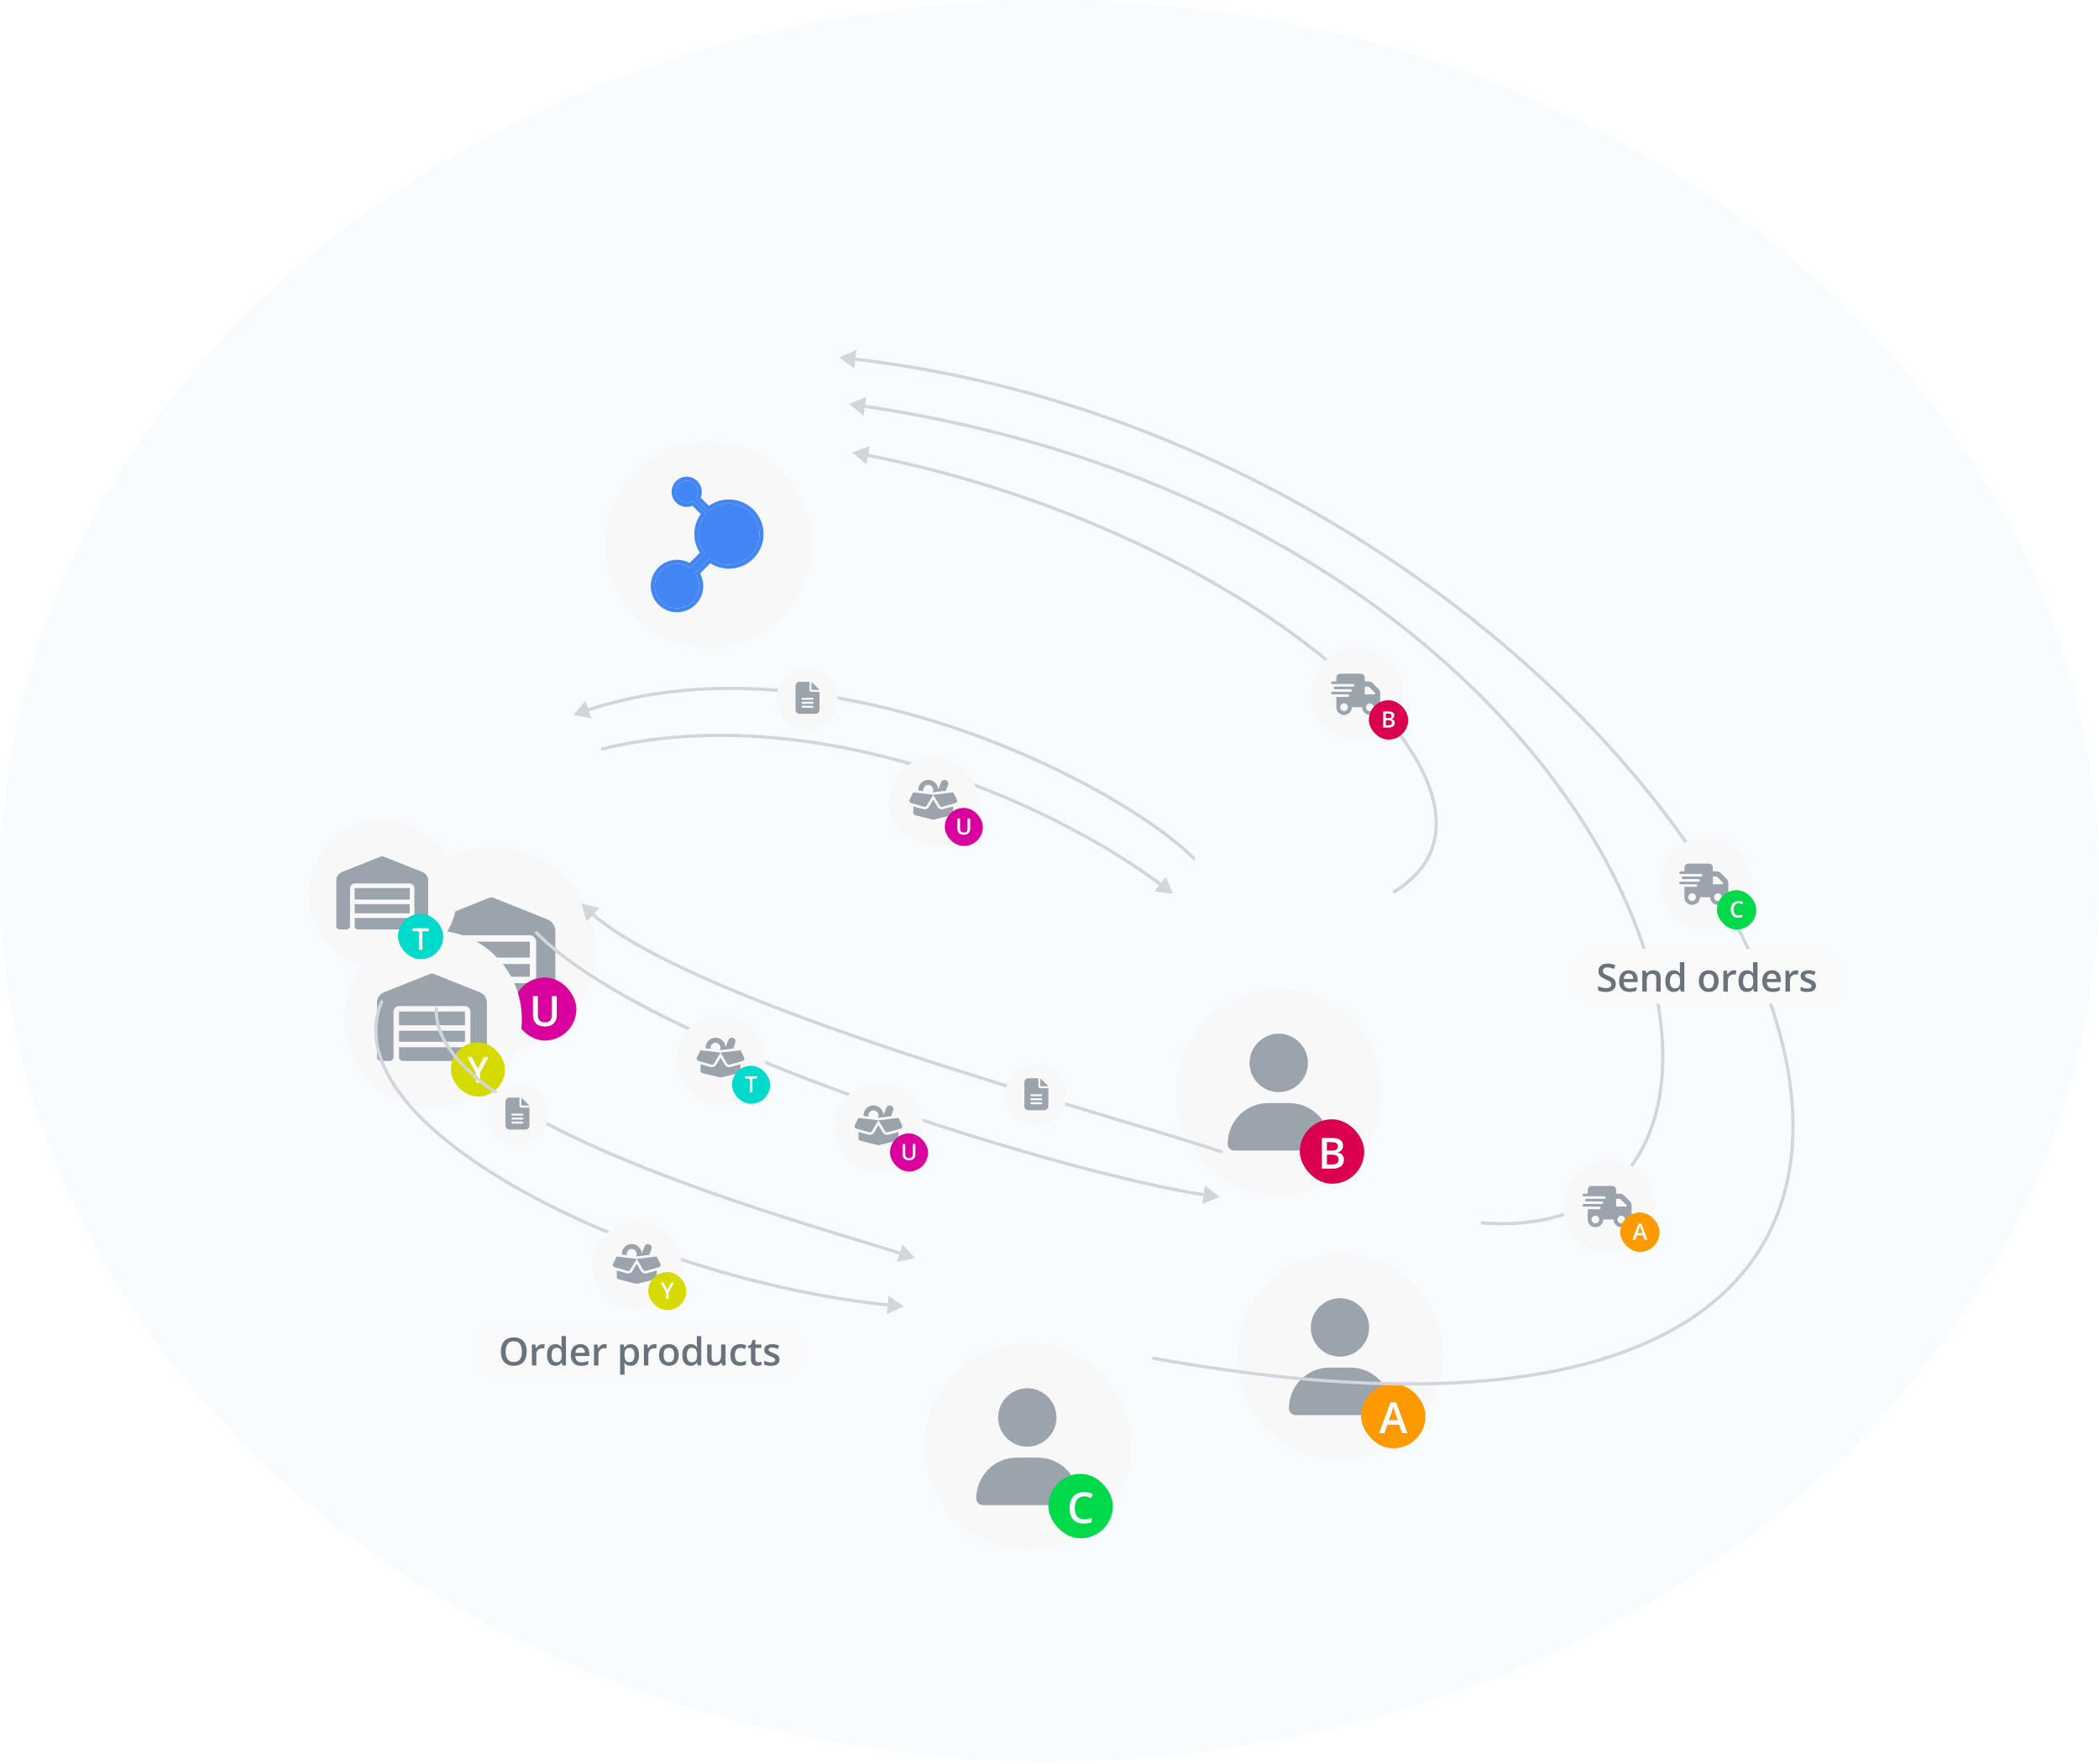 <svg width="552" height="464" viewBox="0 0 552 464" fill="none" xmlns="http://www.w3.org/2000/svg">
<ellipse cx="276" cy="231.575" rx="276" ry="231.575" fill="#F8FCFF"/>
<g filter="url(#filter0_ddd_320_1576)">
<circle cx="129.603" cy="212.614" r="27.124" fill="#F8F8F8"/>
<path d="M112.422 224.208V207.605C112.422 206.239 113.21 204.978 114.523 204.453L128.604 198.831C128.972 198.673 129.445 198.673 129.813 198.831L143.893 204.453C145.207 204.978 146.047 206.239 146.047 207.605V224.208C146.047 224.943 145.469 225.469 144.786 225.469H142.264C141.529 225.469 141.003 224.943 141.003 224.208V210.337C141.003 209.444 140.215 208.656 139.322 208.656H119.147C118.201 208.656 117.466 209.444 117.466 210.337V224.208C117.466 224.943 116.888 225.469 116.205 225.469H113.683C112.947 225.469 112.422 224.943 112.422 224.208ZM138.061 225.469H120.408C119.672 225.469 119.147 224.943 119.147 224.208V221.265H139.322V224.208C139.322 224.943 138.744 225.469 138.061 225.469ZM119.147 219.584V216.222H139.322V219.584H119.147ZM119.147 214.54V210.337H139.322V214.54H119.147Z" fill="#9BA3AD"/>
<rect x="135.002" y="219.759" width="16.577" height="16.577" rx="8.288" fill="#DA009D"/>
<path d="M146.415 224.659V229.763C146.415 230.314 146.298 230.807 146.065 231.242C145.834 231.677 145.485 232.023 145.018 232.278C144.55 232.53 143.962 232.656 143.253 232.656C142.242 232.656 141.473 232.391 140.944 231.862C140.418 231.33 140.156 230.623 140.156 229.742V224.659H141.451V229.628C141.451 230.287 141.606 230.772 141.915 231.085C142.224 231.398 142.687 231.555 143.302 231.555C143.726 231.555 144.072 231.481 144.338 231.334C144.608 231.183 144.806 230.963 144.931 230.675C145.061 230.384 145.126 230.033 145.126 229.623V224.659H146.415Z" fill="white"/>
</g>
<g filter="url(#filter1_ddd_320_1576)">
<circle cx="113.92" cy="235.924" r="23.31" fill="#F8F8F8"/>
<path d="M99.155 245.887V231.619C99.155 230.445 99.832 229.362 100.961 228.91L113.062 224.079C113.378 223.943 113.784 223.943 114.1 224.079L126.201 228.91C127.33 229.362 128.052 230.445 128.052 231.619V245.887C128.052 246.519 127.555 246.971 126.968 246.971H124.801C124.169 246.971 123.718 246.519 123.718 245.887V233.967C123.718 233.199 123.04 232.522 122.273 232.522H104.935C104.122 232.522 103.49 233.199 103.49 233.967V245.887C103.49 246.519 102.993 246.971 102.406 246.971H100.239C99.607 246.971 99.155 246.519 99.155 245.887ZM121.189 246.971H106.018C105.386 246.971 104.935 246.519 104.935 245.887V243.359H122.273V245.887C122.273 246.519 121.776 246.971 121.189 246.971ZM104.935 241.914V239.024H122.273V241.914H104.935ZM104.935 237.579V233.967H122.273V237.579H104.935Z" fill="#9BA3AD"/>
<rect x="118.561" y="242.064" width="14.246" height="14.246" rx="7.123" fill="#D6DA00"/>
<path d="M125.683 249L127.292 245.907H128.494L126.24 250.053V252.687H125.132V250.095L122.873 245.907H124.083L125.683 249Z" fill="white"/>
</g>
<g filter="url(#filter2_ddd_320_1576)">
<circle cx="100.783" cy="208.376" r="19.495" fill="#F8F8F8"/>
<path d="M88.434 216.709V204.776C88.434 203.794 89.001 202.887 89.945 202.51L100.065 198.469C100.329 198.356 100.669 198.356 100.934 198.469L111.054 202.51C111.998 202.887 112.602 203.794 112.602 204.776V216.709C112.602 217.237 112.187 217.615 111.696 217.615H109.883C109.355 217.615 108.977 217.237 108.977 216.709V206.739C108.977 206.097 108.411 205.531 107.769 205.531H93.268C92.588 205.531 92.059 206.097 92.059 206.739V216.709C92.059 217.237 91.644 217.615 91.153 217.615H89.34C88.812 217.615 88.434 217.237 88.434 216.709ZM106.862 217.615H94.174C93.645 217.615 93.268 217.237 93.268 216.709V214.594H107.769V216.709C107.769 217.237 107.353 217.615 106.862 217.615ZM93.268 213.385V210.969H107.769V213.385H93.268ZM93.268 209.76V206.739H107.769V209.76H93.268Z" fill="#9BA3AD"/>
<rect x="104.664" y="213.512" width="11.915" height="11.915" rx="5.957" fill="#00DACD"/>
<path d="M111.086 222.969H110.152V218.09H108.492V217.299H112.742V218.09H111.086V222.969Z" fill="white"/>
</g>
<g filter="url(#filter3_ddd_320_1576)">
<circle cx="352.53" cy="319.48" r="27.124" fill="#F8F8F8"/>
<path d="M352.416 319.479C349.654 319.479 347.133 318.038 345.752 315.636C344.371 313.295 344.371 310.353 345.752 307.951C347.133 305.61 349.654 304.109 352.416 304.109C355.118 304.109 357.64 305.61 359.021 307.951C360.402 310.353 360.402 313.295 359.021 315.636C357.64 318.038 355.118 319.479 352.416 319.479ZM349.654 322.361H355.118C361.062 322.361 365.865 327.164 365.865 333.108C365.865 334.069 365.025 334.849 364.064 334.849H340.708C339.748 334.849 338.967 334.069 338.967 333.108C338.967 327.164 343.71 322.361 349.654 322.361Z" fill="#9BA3AD"/>
<rect x="357.929" y="326.625" width="16.953" height="16.953" rx="8.476" fill="#FF9900"/>
<path d="M368.728 339.601L367.939 337.361H364.854L364.065 339.601H362.669L365.671 331.5H367.139L370.135 339.601H368.728ZM367.597 336.224L366.83 334.016C366.801 333.921 366.758 333.787 366.703 333.614C366.648 333.437 366.593 333.259 366.537 333.078C366.482 332.894 366.436 332.74 366.4 332.615C366.363 332.766 366.317 332.935 366.262 333.122C366.21 333.306 366.159 333.479 366.107 333.641C366.059 333.803 366.022 333.928 365.997 334.016L365.224 336.224H367.597Z" fill="white"/>
</g>
<g filter="url(#filter4_ddd_320_1576)">
<circle cx="336.422" cy="249.91" r="27.124" fill="#F8F8F8"/>
<path d="M336.309 249.909C333.548 249.909 331.026 248.468 329.645 246.067C328.264 243.725 328.264 240.783 329.645 238.382C331.026 236.04 333.548 234.539 336.309 234.539C339.011 234.539 341.533 236.04 342.914 238.382C344.295 240.783 344.295 243.725 342.914 246.067C341.533 248.468 339.011 249.909 336.309 249.909ZM333.548 252.791H339.011C344.955 252.791 349.758 257.594 349.758 263.538C349.758 264.499 348.918 265.28 347.957 265.28H324.602C323.641 265.28 322.86 264.499 322.86 263.538C322.86 257.594 327.604 252.791 333.548 252.791Z" fill="#9BA3AD"/>
<rect x="341.822" y="257.055" width="16.953" height="16.953" rx="8.476" fill="#DA004E"/>
<path d="M347.633 261.963H350.033C351.074 261.963 351.86 262.114 352.39 262.416C352.919 262.718 353.184 263.238 353.184 263.978C353.184 264.287 353.129 264.566 353.019 264.816C352.912 265.063 352.756 265.267 352.55 265.429C352.344 265.587 352.09 265.694 351.788 265.749V265.804C352.101 265.859 352.379 265.957 352.621 266.097C352.868 266.236 353.061 266.437 353.201 266.698C353.344 266.959 353.416 267.298 353.416 267.714C353.416 268.206 353.298 268.626 353.063 268.972C352.831 269.318 352.498 269.581 352.064 269.761C351.634 269.941 351.122 270.031 350.53 270.031H347.633V261.963ZM348.957 265.291H350.226C350.826 265.291 351.242 265.193 351.474 264.998C351.705 264.803 351.821 264.518 351.821 264.143C351.821 263.761 351.683 263.485 351.407 263.315C351.135 263.146 350.701 263.062 350.105 263.062H348.957V265.291ZM348.957 266.362V268.922H350.353C350.971 268.922 351.405 268.802 351.656 268.563C351.906 268.324 352.031 268 352.031 267.592C352.031 267.342 351.974 267.125 351.86 266.941C351.749 266.757 351.567 266.615 351.313 266.516C351.06 266.413 350.717 266.362 350.287 266.362H348.957Z" fill="white"/>
</g>
<g filter="url(#filter5_ddd_320_1576)">
<circle cx="270.307" cy="343.149" r="27.124" fill="#F8F8F8"/>
<path d="M270.195 343.148C267.433 343.148 264.911 341.707 263.53 339.305C262.149 336.964 262.149 334.022 263.53 331.62C264.911 329.279 267.433 327.778 270.195 327.778C272.897 327.778 275.418 329.279 276.799 331.62C278.18 334.022 278.18 336.964 276.799 339.305C275.418 341.707 272.897 343.148 270.195 343.148ZM267.433 346.03H272.897C278.841 346.03 283.644 350.833 283.644 356.777C283.644 357.738 282.803 358.518 281.843 358.518H258.487C257.526 358.518 256.746 357.738 256.746 356.777C256.746 350.833 261.489 346.03 267.433 346.03Z" fill="#9BA3AD"/>
<rect x="275.706" y="350.294" width="16.953" height="16.953" rx="8.476" fill="#00DA4A"/>
<path d="M285.098 356.212C284.712 356.212 284.366 356.282 284.061 356.422C283.759 356.561 283.504 356.764 283.294 357.029C283.084 357.29 282.924 357.608 282.814 357.983C282.703 358.355 282.648 358.774 282.648 359.242C282.648 359.867 282.737 360.406 282.913 360.858C283.09 361.307 283.358 361.653 283.719 361.896C284.079 362.135 284.536 362.255 285.087 362.255C285.43 362.255 285.762 362.222 286.086 362.155C286.41 362.089 286.745 361.999 287.091 361.885V363.011C286.763 363.139 286.432 363.233 286.097 363.292C285.762 363.351 285.376 363.38 284.938 363.38C284.114 363.38 283.43 363.209 282.886 362.867C282.345 362.525 281.94 362.043 281.672 361.421C281.407 360.8 281.274 360.071 281.274 359.236C281.274 358.625 281.359 358.066 281.528 357.558C281.697 357.051 281.944 356.613 282.267 356.245C282.591 355.874 282.99 355.588 283.465 355.39C283.943 355.187 284.49 355.086 285.104 355.086C285.509 355.086 285.906 355.132 286.296 355.224C286.69 355.312 287.054 355.439 287.389 355.605L286.925 356.698C286.645 356.565 286.353 356.451 286.048 356.355C285.742 356.26 285.426 356.212 285.098 356.212Z" fill="white"/>
</g>
<path d="M100.751 263.635C100.841 263.419 100.739 263.171 100.523 263.081C100.307 262.991 100.059 263.093 99.969 263.309L100.751 263.635ZM237.676 343.573L233.68 340.746L233.23 345.619L237.676 343.573ZM99.969 263.309C96.455 271.72 99.057 280.555 105.833 289.11C112.607 297.664 123.6 306.01 137.052 313.519C163.96 328.541 200.827 340.283 233.842 343.644L233.928 342.801C201.026 339.451 164.27 327.743 137.465 312.779C124.059 305.296 113.173 297.015 106.497 288.584C99.823 280.156 97.404 271.649 100.751 263.635L99.969 263.309Z" fill="#D1D5DC"/>
<path d="M115.185 265.19C115.197 264.957 115.018 264.757 114.785 264.744C114.551 264.731 114.351 264.91 114.338 265.144L115.185 265.19ZM240.641 330.858L237.372 327.217L235.853 331.869L240.641 330.858ZM114.338 265.144C113.921 272.769 119.71 280.038 128.832 286.758C137.982 293.499 150.62 299.786 164.192 305.428C191.338 316.713 222.337 325.458 236.886 330.078L237.143 329.27C222.556 324.638 191.619 315.911 164.518 304.646C150.966 299.012 138.403 292.756 129.335 286.076C120.238 279.374 114.793 272.346 115.185 265.19L114.338 265.144Z" fill="#D1D5DC"/>
<path d="M158.52 197.345C158.293 197.4 158.064 197.26 158.009 197.032C157.955 196.804 158.095 196.576 158.323 196.521L158.52 197.345ZM308.451 235.077L303.601 234.423L306.593 230.549L308.451 235.077ZM158.323 196.521C185.871 189.92 215.088 193.184 241.215 200.942C267.343 208.701 290.414 220.965 305.684 232.404L305.176 233.082C289.988 221.705 267.009 209.486 240.974 201.755C214.939 194.024 185.88 190.79 158.52 197.345L158.323 196.521Z" fill="#D1D5DC"/>
<path d="M366.483 234.128C366.284 234.251 366.223 234.512 366.346 234.711C366.469 234.91 366.73 234.972 366.929 234.849L366.483 234.128ZM224.108 118.946L227.814 122.142L228.729 117.334L224.108 118.946ZM366.929 234.849C372.071 231.669 375.375 227.763 376.983 223.309C378.59 218.857 378.486 213.901 376.894 208.648C373.714 198.158 364.579 186.407 351.036 174.857C323.935 151.746 278.999 129.291 227.936 119.243L227.772 120.075C278.711 130.098 323.508 152.497 350.486 175.502C363.982 187.011 372.973 198.634 376.083 208.894C377.635 214.015 377.717 218.778 376.186 223.021C374.655 227.262 371.495 231.028 366.483 234.128L366.929 234.849Z" fill="#D1D5DC"/>
<path d="M313.66 226.052C313.826 226.218 314.094 226.218 314.26 226.052C314.425 225.887 314.425 225.619 314.26 225.453L313.66 226.052ZM150.792 188.031L155.601 188.937L153.982 184.319L150.792 188.031ZM314.26 225.453C304.219 215.412 279.797 200.511 250.129 190.684C220.456 180.855 185.45 176.073 154.252 186.369L154.517 187.173C185.473 176.958 220.276 181.688 249.863 191.488C279.455 201.291 303.744 216.136 313.66 226.052L314.26 225.453Z" fill="#D1D5DC"/>
<path d="M321.03 303.288C321.252 303.363 321.493 303.244 321.567 303.022C321.642 302.8 321.523 302.56 321.302 302.485L321.03 303.288ZM152.911 237.62L154.257 242.325L157.659 238.808L152.911 237.62ZM321.302 302.485C313.728 299.926 301.343 296.257 286.605 291.817C271.861 287.375 254.752 282.158 237.713 276.497C220.673 270.837 203.71 264.735 189.258 258.526C174.794 252.312 162.888 246.007 155.929 239.95L155.373 240.59C162.439 246.74 174.451 253.087 188.923 259.305C203.407 265.528 220.395 271.638 237.445 277.302C254.496 282.966 271.615 288.186 286.36 292.628C301.11 297.072 313.474 300.735 321.03 303.288L321.302 302.485Z" fill="#D1D5DC"/>
<path d="M389.859 321.182C389.625 321.164 389.422 321.34 389.405 321.573C389.387 321.806 389.562 322.01 389.796 322.027L389.859 321.182ZM223.265 106.237L227.111 109.263L227.809 104.419L223.265 106.237ZM389.796 322.027C401.923 322.927 411.806 320.723 419.384 316.079C426.966 311.434 432.209 304.367 435.086 295.607C440.836 278.106 437.15 253.849 423.894 228.457C397.37 177.648 332.427 122.078 227.097 106.361L226.972 107.199C332.063 122.881 396.757 178.305 423.143 228.849C436.342 254.133 439.931 278.142 434.281 295.343C431.459 303.934 426.333 310.827 418.942 315.356C411.547 319.887 401.851 322.072 389.859 321.182L389.796 322.027Z" fill="#D1D5DC"/>
<path d="M303.442 356.781C303.212 356.74 302.991 356.893 302.95 357.123C302.908 357.353 303.061 357.574 303.292 357.616L303.442 356.781ZM220.724 94.011L224.676 96.897L225.199 92.032L220.724 94.011ZM303.292 357.616C378.55 371.213 425.709 363.25 450.456 343.081C475.258 322.868 477.407 290.535 463.013 255.838C448.617 221.137 417.644 183.951 375.97 153.81C334.291 123.665 281.882 100.544 224.588 94.001L224.492 94.843C281.623 101.368 333.896 124.425 375.473 154.497C417.054 184.571 447.909 221.641 462.23 256.163C476.553 290.689 474.308 322.548 449.92 342.424C425.477 362.345 378.65 370.369 303.442 356.781L303.292 357.616Z" fill="#D1D5DC"/>
<path d="M141.349 244.952C141.185 244.784 140.917 244.781 140.749 244.944C140.582 245.107 140.578 245.375 140.741 245.543L141.349 244.952ZM320.742 314.753L316.858 311.775L316.221 316.627L320.742 314.753ZM140.741 245.543C148.143 253.151 160.611 260.927 175.672 268.393C190.743 275.865 208.447 283.043 226.354 289.445C262.161 302.246 298.819 311.954 316.899 314.676L317.025 313.838C299.021 311.128 262.42 301.439 226.639 288.647C208.752 282.252 191.08 275.086 176.048 267.634C161.007 260.177 148.646 252.452 141.349 244.952L140.741 245.543Z" fill="#D1D5DC"/>
<g filter="url(#filter6_ddd_320_1576)">
<circle cx="186.392" cy="105.878" r="27.124" fill="#F8F8F8"/>
<path fill-rule="evenodd" clip-rule="evenodd" d="M171.136 116.815C171.136 120.621 174.233 123.715 178.04 123.715C181.846 123.715 184.943 120.621 184.943 116.815C184.943 115.652 184.653 114.518 184.101 113.508L186.797 110.813C188.261 111.752 189.948 112.248 191.705 112.248C196.721 112.248 200.803 108.168 200.803 103.153C200.803 98.139 196.721 94.059 191.705 94.059C189.791 94.059 187.98 94.638 186.438 95.737L184.254 93.553C184.451 93.076 184.553 92.561 184.553 92.042C184.553 89.855 182.775 88.077 180.589 88.077C178.403 88.077 176.625 89.855 176.625 92.042C176.625 94.227 178.402 96.005 180.589 96.005C181.108 96.005 181.624 95.901 182.101 95.705L184.285 97.888C183.185 99.431 182.607 101.24 182.607 103.153C182.607 104.909 183.101 106.596 184.043 108.06L181.347 110.755C180.336 110.202 179.202 109.913 178.04 109.913C174.233 109.913 171.136 113.008 171.136 116.815ZM172.199 116.817C172.199 113.596 174.821 110.977 178.041 110.977C179.145 110.977 180.22 111.286 181.149 111.871L181.508 112.097L185.422 108.183L185.161 107.817C184.184 106.452 183.668 104.838 183.668 103.154C183.668 101.324 184.268 99.602 185.403 98.17L185.698 97.798L182.311 94.411L181.962 94.598C181.544 94.823 181.069 94.943 180.59 94.943C178.989 94.943 177.687 93.642 177.687 92.041C177.687 90.441 178.988 89.138 180.589 89.138C182.19 89.138 183.492 90.441 183.492 92.041C183.492 92.519 183.373 92.993 183.148 93.413L182.961 93.761L186.348 97.15L186.719 96.856C188.15 95.721 189.874 95.121 191.704 95.121C196.136 95.121 199.741 98.726 199.741 103.155C199.741 107.585 196.136 111.19 191.704 111.19C190.02 111.19 188.408 110.674 187.04 109.697L186.674 109.437L182.76 113.349L182.987 113.708C183.573 114.637 183.883 115.712 183.883 116.817C183.883 120.036 181.262 122.657 178.041 122.657C174.821 122.657 172.199 120.035 172.199 116.817Z" fill="#4285F4"/>
<path d="M178.041 110.977C174.821 110.977 172.199 113.596 172.199 116.817C172.199 120.035 174.821 122.657 178.041 122.657C181.262 122.657 183.883 120.036 183.883 116.817C183.883 115.712 183.573 114.637 182.987 113.708L182.76 113.349L186.674 109.437L187.04 109.697C188.408 110.674 190.02 111.19 191.704 111.19C196.136 111.19 199.741 107.585 199.741 103.155C199.741 98.726 196.136 95.121 191.704 95.121C189.874 95.121 188.15 95.721 186.719 96.856L186.348 97.15L182.961 93.761L183.148 93.413C183.373 92.993 183.492 92.519 183.492 92.041C183.492 90.441 182.19 89.138 180.589 89.138C178.988 89.138 177.687 90.441 177.687 92.041C177.687 93.642 178.989 94.943 180.59 94.943C181.069 94.943 181.544 94.823 181.962 94.598L182.311 94.411L185.698 97.798L185.403 98.17C184.268 99.602 183.668 101.324 183.668 103.154C183.668 104.838 184.184 106.452 185.161 107.817L185.422 108.183L181.508 112.097L181.149 111.871C180.22 111.286 179.145 110.977 178.041 110.977Z" fill="#4285F4"/>
</g>
<g filter="url(#filter7_ddd_320_1576)">
<rect x="412.6" y="244.474" width="72.562" height="14.41" rx="7.205" fill="#FAFAFB"/>
<path d="M424.922 253.702C424.922 254.133 424.816 254.504 424.605 254.815C424.396 255.126 424.095 255.364 423.701 255.53C423.31 255.696 422.843 255.778 422.3 255.778C422.035 255.778 421.782 255.763 421.54 255.734C421.298 255.704 421.07 255.661 420.855 255.604C420.643 255.545 420.449 255.474 420.274 255.391V254.268C420.568 254.398 420.898 254.515 421.262 254.621C421.626 254.724 421.997 254.775 422.375 254.775C422.682 254.775 422.937 254.735 423.139 254.656C423.345 254.573 423.497 254.457 423.596 254.308C423.696 254.156 423.745 253.979 423.745 253.777C423.745 253.562 423.687 253.379 423.571 253.23C423.456 253.081 423.28 252.946 423.045 252.823C422.813 252.697 422.522 252.563 422.171 252.421C421.932 252.325 421.704 252.216 421.486 252.093C421.27 251.971 421.078 251.827 420.909 251.661C420.741 251.495 420.606 251.3 420.507 251.075C420.411 250.846 420.363 250.578 420.363 250.27C420.363 249.86 420.461 249.509 420.656 249.217C420.855 248.926 421.133 248.703 421.49 248.547C421.851 248.391 422.272 248.314 422.752 248.314C423.133 248.314 423.49 248.353 423.825 248.433C424.162 248.512 424.494 248.625 424.818 248.77L424.441 249.729C424.143 249.607 423.853 249.509 423.571 249.436C423.293 249.363 423.009 249.327 422.717 249.327C422.466 249.327 422.252 249.365 422.077 249.441C421.901 249.517 421.767 249.625 421.674 249.764C421.585 249.9 421.54 250.062 421.54 250.251C421.54 250.462 421.591 250.641 421.694 250.787C421.8 250.929 421.962 251.06 422.181 251.179C422.403 251.298 422.687 251.431 423.035 251.577C423.436 251.742 423.775 251.916 424.053 252.098C424.335 252.28 424.55 252.499 424.699 252.754C424.848 253.005 424.922 253.321 424.922 253.702ZM428.311 250.077C428.801 250.077 429.221 250.178 429.572 250.38C429.923 250.582 430.193 250.868 430.382 251.239C430.57 251.61 430.665 252.053 430.665 252.57V253.196H426.994C427.008 253.729 427.15 254.139 427.422 254.427C427.696 254.715 428.08 254.859 428.574 254.859C428.925 254.859 429.239 254.826 429.517 254.76C429.799 254.691 430.089 254.59 430.387 254.457V255.406C430.112 255.535 429.832 255.629 429.547 255.689C429.262 255.748 428.921 255.778 428.524 255.778C427.984 255.778 427.509 255.674 427.099 255.465C426.691 255.253 426.372 254.939 426.14 254.522C425.912 254.105 425.797 253.586 425.797 252.967C425.797 252.351 425.902 251.828 426.11 251.398C426.319 250.967 426.612 250.64 426.989 250.414C427.367 250.189 427.807 250.077 428.311 250.077ZM428.311 250.956C427.943 250.956 427.645 251.075 427.417 251.313C427.191 251.552 427.059 251.901 427.019 252.361H429.522C429.519 252.086 429.473 251.843 429.383 251.631C429.297 251.419 429.165 251.254 428.986 251.135C428.811 251.015 428.585 250.956 428.311 250.956ZM434.763 250.077C435.382 250.077 435.864 250.237 436.208 250.558C436.556 250.876 436.73 251.388 436.73 252.093V255.679H435.563V252.312C435.563 251.885 435.475 251.565 435.3 251.353C435.124 251.138 434.853 251.03 434.485 251.03C433.952 251.03 433.581 251.194 433.372 251.522C433.167 251.85 433.065 252.325 433.065 252.947V255.679H431.897V250.181H432.806L432.97 250.926H433.035C433.154 250.734 433.301 250.577 433.477 250.454C433.656 250.328 433.854 250.234 434.073 250.171C434.295 250.108 434.525 250.077 434.763 250.077ZM440.128 255.778C439.472 255.778 438.946 255.54 438.549 255.063C438.155 254.583 437.958 253.876 437.958 252.942C437.958 251.999 438.158 251.285 438.559 250.802C438.963 250.318 439.494 250.077 440.153 250.077C440.431 250.077 440.674 250.115 440.883 250.191C441.092 250.264 441.27 250.363 441.419 250.489C441.572 250.615 441.701 250.755 441.807 250.911H441.861C441.845 250.808 441.825 250.661 441.802 250.469C441.782 250.274 441.772 250.093 441.772 249.928V247.951H442.944V255.679H442.03L441.822 254.929H441.772C441.673 255.088 441.547 255.232 441.394 255.361C441.245 255.487 441.067 255.588 440.858 255.664C440.653 255.74 440.409 255.778 440.128 255.778ZM440.456 254.83C440.956 254.83 441.308 254.686 441.514 254.398C441.719 254.11 441.825 253.677 441.832 253.101V252.947C441.832 252.331 441.732 251.86 441.534 251.532C441.335 251.201 440.972 251.035 440.446 251.035C440.025 251.035 439.704 251.206 439.482 251.547C439.264 251.885 439.155 252.356 439.155 252.962C439.155 253.568 439.264 254.032 439.482 254.353C439.704 254.671 440.029 254.83 440.456 254.83ZM451.96 252.918C451.96 253.374 451.901 253.78 451.782 254.134C451.662 254.489 451.489 254.788 451.26 255.033C451.032 255.275 450.757 255.46 450.436 255.59C450.114 255.715 449.752 255.778 449.348 255.778C448.971 255.778 448.624 255.715 448.31 255.59C447.995 255.46 447.722 255.275 447.49 255.033C447.262 254.788 447.085 254.489 446.959 254.134C446.833 253.78 446.77 253.374 446.77 252.918C446.77 252.312 446.875 251.798 447.083 251.378C447.295 250.954 447.596 250.631 447.987 250.409C448.378 250.188 448.843 250.077 449.383 250.077C449.889 250.077 450.336 250.188 450.724 250.409C451.111 250.631 451.414 250.954 451.633 251.378C451.851 251.802 451.96 252.315 451.96 252.918ZM447.972 252.918C447.972 253.318 448.02 253.661 448.116 253.946C448.216 254.23 448.368 254.449 448.573 254.601C448.778 254.75 449.043 254.825 449.368 254.825C449.692 254.825 449.957 254.75 450.162 254.601C450.368 254.449 450.518 254.23 450.614 253.946C450.71 253.661 450.758 253.318 450.758 252.918C450.758 252.517 450.71 252.178 450.614 251.899C450.518 251.618 450.368 251.404 450.162 251.259C449.957 251.11 449.691 251.035 449.363 251.035C448.879 251.035 448.527 251.197 448.305 251.522C448.083 251.846 447.972 252.312 447.972 252.918ZM456.004 250.077C456.097 250.077 456.198 250.082 456.307 250.092C456.416 250.102 456.511 250.115 456.59 250.131L456.481 251.224C456.411 251.204 456.325 251.189 456.223 251.179C456.123 251.169 456.034 251.164 455.954 251.164C455.746 251.164 455.547 251.199 455.358 251.269C455.17 251.335 455.003 251.438 454.857 251.577C454.711 251.712 454.597 251.883 454.514 252.088C454.431 252.293 454.39 252.532 454.39 252.803V255.679H453.218V250.181H454.132L454.291 251.149H454.345C454.455 250.954 454.59 250.775 454.753 250.613C454.915 250.451 455.1 250.322 455.309 250.226C455.521 250.126 455.753 250.077 456.004 250.077ZM459.372 255.778C458.717 255.778 458.19 255.54 457.793 255.063C457.399 254.583 457.202 253.876 457.202 252.942C457.202 251.999 457.402 251.285 457.803 250.802C458.207 250.318 458.738 250.077 459.397 250.077C459.675 250.077 459.919 250.115 460.127 250.191C460.336 250.264 460.515 250.363 460.664 250.489C460.816 250.615 460.945 250.755 461.051 250.911H461.106C461.089 250.808 461.069 250.661 461.046 250.469C461.026 250.274 461.016 250.093 461.016 249.928V247.951H462.189V255.679H461.275L461.066 254.929H461.016C460.917 255.088 460.791 255.232 460.639 255.361C460.49 255.487 460.311 255.588 460.103 255.664C459.897 255.74 459.654 255.778 459.372 255.778ZM459.7 254.83C460.2 254.83 460.553 254.686 460.758 254.398C460.963 254.11 461.069 253.677 461.076 253.101V252.947C461.076 252.331 460.977 251.86 460.778 251.532C460.579 251.201 460.217 251.035 459.69 251.035C459.27 251.035 458.949 251.206 458.727 251.547C458.508 251.885 458.399 252.356 458.399 252.962C458.399 253.568 458.508 254.032 458.727 254.353C458.949 254.671 459.273 254.83 459.7 254.83ZM465.969 250.077C466.459 250.077 466.88 250.178 467.231 250.38C467.582 250.582 467.851 250.868 468.04 251.239C468.229 251.61 468.323 252.053 468.323 252.57V253.196H464.653C464.666 253.729 464.809 254.139 465.08 254.427C465.355 254.715 465.739 254.859 466.232 254.859C466.583 254.859 466.898 254.826 467.176 254.76C467.457 254.691 467.747 254.59 468.045 254.457V255.406C467.77 255.535 467.491 255.629 467.206 255.689C466.921 255.748 466.58 255.778 466.183 255.778C465.643 255.778 465.168 255.674 464.757 255.465C464.35 255.253 464.03 254.939 463.799 254.522C463.57 254.105 463.456 253.586 463.456 252.967C463.456 252.351 463.56 251.828 463.769 251.398C463.977 250.967 464.271 250.64 464.648 250.414C465.025 250.189 465.466 250.077 465.969 250.077ZM465.969 250.956C465.602 250.956 465.304 251.075 465.075 251.313C464.85 251.552 464.718 251.901 464.678 252.361H467.181C467.178 252.086 467.131 251.843 467.042 251.631C466.956 251.419 466.823 251.254 466.645 251.135C466.469 251.015 466.244 250.956 465.969 250.956ZM472.342 250.077C472.435 250.077 472.536 250.082 472.645 250.092C472.754 250.102 472.849 250.115 472.928 250.131L472.819 251.224C472.749 251.204 472.663 251.189 472.561 251.179C472.461 251.169 472.372 251.164 472.293 251.164C472.084 251.164 471.885 251.199 471.697 251.269C471.508 251.335 471.341 251.438 471.195 251.577C471.049 251.712 470.935 251.883 470.852 252.088C470.769 252.293 470.728 252.532 470.728 252.803V255.679H469.556V250.181H470.47L470.629 251.149H470.683C470.793 250.954 470.928 250.775 471.091 250.613C471.253 250.451 471.438 250.322 471.647 250.226C471.859 250.126 472.091 250.077 472.342 250.077ZM477.558 254.11C477.558 254.47 477.47 254.775 477.295 255.023C477.119 255.272 476.863 255.46 476.525 255.59C476.191 255.715 475.78 255.778 475.293 255.778C474.909 255.778 474.578 255.75 474.3 255.694C474.025 255.641 473.765 255.558 473.52 255.446V254.437C473.782 254.56 474.075 254.666 474.399 254.755C474.727 254.845 475.037 254.889 475.328 254.889C475.712 254.889 475.989 254.83 476.158 254.71C476.326 254.588 476.411 254.426 476.411 254.224C476.411 254.105 476.376 253.999 476.307 253.906C476.24 253.81 476.114 253.712 475.929 253.613C475.747 253.51 475.479 253.388 475.124 253.245C474.777 253.106 474.484 252.967 474.245 252.828C474.007 252.689 473.827 252.522 473.704 252.327C473.582 252.128 473.52 251.875 473.52 251.567C473.52 251.08 473.712 250.711 474.096 250.459C474.484 250.204 474.995 250.077 475.631 250.077C475.969 250.077 476.287 250.111 476.585 250.181C476.886 250.247 477.181 250.345 477.469 250.474L477.101 251.353C476.853 251.244 476.603 251.154 476.351 251.085C476.103 251.012 475.85 250.976 475.591 250.976C475.29 250.976 475.06 251.022 474.901 251.115C474.745 251.207 474.668 251.34 474.668 251.512C474.668 251.641 474.706 251.75 474.782 251.84C474.858 251.929 474.989 252.019 475.174 252.108C475.363 252.197 475.624 252.308 475.959 252.441C476.287 252.567 476.57 252.699 476.808 252.838C477.05 252.974 477.235 253.141 477.364 253.34C477.494 253.538 477.558 253.795 477.558 254.11Z" fill="#69737E"/>
</g>
<g filter="url(#filter8_ddd_320_1576)">
<rect x="123.95" y="342.799" width="88.562" height="14.41" rx="7.205" fill="#FAFAFB"/>
<path d="M138.514 350.363C138.514 350.922 138.443 351.432 138.3 351.893C138.161 352.35 137.951 352.744 137.67 353.075C137.388 353.402 137.036 353.656 136.612 353.835C136.188 354.013 135.691 354.103 135.122 354.103C134.542 354.103 134.039 354.013 133.612 353.835C133.188 353.656 132.836 353.401 132.554 353.07C132.276 352.739 132.067 352.343 131.928 351.883C131.789 351.422 131.72 350.913 131.72 350.353C131.72 349.605 131.842 348.952 132.087 348.396C132.336 347.837 132.711 347.403 133.215 347.095C133.721 346.784 134.36 346.628 135.132 346.628C135.887 346.628 136.514 346.782 137.014 347.09C137.514 347.398 137.888 347.832 138.137 348.391C138.388 348.947 138.514 349.605 138.514 350.363ZM132.971 350.363C132.971 350.922 133.047 351.408 133.2 351.818C133.352 352.225 133.585 352.54 133.9 352.762C134.218 352.98 134.625 353.09 135.122 353.09C135.622 353.09 136.029 352.98 136.344 352.762C136.658 352.54 136.89 352.225 137.039 351.818C137.188 351.408 137.262 350.922 137.262 350.363C137.262 349.512 137.092 348.846 136.751 348.366C136.413 347.883 135.873 347.641 135.132 347.641C134.635 347.641 134.226 347.751 133.905 347.969C133.587 348.188 133.352 348.5 133.2 348.908C133.047 349.312 132.971 349.797 132.971 350.363ZM142.657 348.401C142.75 348.401 142.851 348.406 142.96 348.416C143.069 348.426 143.164 348.439 143.243 348.456L143.134 349.548C143.064 349.529 142.978 349.514 142.876 349.504C142.776 349.494 142.687 349.489 142.607 349.489C142.399 349.489 142.2 349.524 142.011 349.593C141.823 349.659 141.655 349.762 141.51 349.901C141.364 350.037 141.25 350.207 141.167 350.413C141.084 350.618 141.043 350.856 141.043 351.128V354.003H139.871V348.505H140.785L140.944 349.474H140.998C141.108 349.279 141.243 349.1 141.406 348.938C141.568 348.775 141.753 348.646 141.962 348.55C142.174 348.451 142.405 348.401 142.657 348.401ZM146.025 354.103C145.37 354.103 144.843 353.864 144.446 353.388C144.052 352.907 143.855 352.201 143.855 351.267C143.855 350.323 144.055 349.61 144.456 349.126C144.86 348.643 145.391 348.401 146.05 348.401C146.328 348.401 146.572 348.439 146.78 348.515C146.989 348.588 147.168 348.688 147.317 348.813C147.469 348.939 147.598 349.08 147.704 349.236H147.759C147.742 349.133 147.722 348.986 147.699 348.793C147.679 348.598 147.669 348.418 147.669 348.252V346.275H148.841V354.003H147.928L147.719 353.253H147.669C147.57 353.412 147.444 353.556 147.292 353.686C147.143 353.811 146.964 353.912 146.756 353.989C146.55 354.065 146.307 354.103 146.025 354.103ZM146.353 353.154C146.853 353.154 147.206 353.01 147.411 352.722C147.616 352.434 147.722 352.002 147.729 351.426V351.272C147.729 350.656 147.63 350.184 147.431 349.856C147.232 349.525 146.87 349.36 146.343 349.36C145.923 349.36 145.602 349.53 145.38 349.871C145.161 350.209 145.052 350.681 145.052 351.287C145.052 351.893 145.161 352.356 145.38 352.677C145.602 352.995 145.926 353.154 146.353 353.154ZM152.622 348.401C153.112 348.401 153.533 348.502 153.884 348.704C154.234 348.906 154.504 349.192 154.693 349.563C154.882 349.934 154.976 350.378 154.976 350.894V351.52H151.306C151.319 352.053 151.461 352.464 151.733 352.752C152.008 353.04 152.392 353.184 152.885 353.184C153.236 353.184 153.551 353.151 153.829 353.085C154.11 353.015 154.4 352.914 154.698 352.782V353.73C154.423 353.859 154.143 353.954 153.859 354.013C153.574 354.073 153.233 354.103 152.836 354.103C152.296 354.103 151.821 353.998 151.41 353.79C151.003 353.578 150.683 353.263 150.452 352.846C150.223 352.429 150.109 351.911 150.109 351.292C150.109 350.676 150.213 350.153 150.422 349.722C150.63 349.292 150.923 348.964 151.301 348.739C151.678 348.514 152.119 348.401 152.622 348.401ZM152.622 349.28C152.254 349.28 151.956 349.399 151.728 349.638C151.503 349.876 151.37 350.226 151.331 350.686H153.834C153.831 350.411 153.784 350.168 153.695 349.956C153.609 349.744 153.476 349.578 153.297 349.459C153.122 349.34 152.897 349.28 152.622 349.28ZM158.995 348.401C159.088 348.401 159.189 348.406 159.298 348.416C159.407 348.426 159.502 348.439 159.581 348.456L159.472 349.548C159.402 349.529 159.316 349.514 159.214 349.504C159.114 349.494 159.025 349.489 158.945 349.489C158.737 349.489 158.538 349.524 158.349 349.593C158.161 349.659 157.994 349.762 157.848 349.901C157.702 350.037 157.588 350.207 157.505 350.413C157.422 350.618 157.381 350.856 157.381 351.128V354.003H156.209V348.505H157.123L157.282 349.474H157.336C157.446 349.279 157.581 349.1 157.744 348.938C157.906 348.775 158.091 348.646 158.3 348.55C158.512 348.451 158.743 348.401 158.995 348.401ZM165.896 348.401C166.548 348.401 167.071 348.64 167.465 349.116C167.862 349.593 168.061 350.302 168.061 351.242C168.061 351.864 167.968 352.389 167.783 352.816C167.601 353.24 167.344 353.561 167.013 353.78C166.685 353.995 166.303 354.103 165.866 354.103C165.588 354.103 165.346 354.066 165.141 353.993C164.935 353.921 164.76 353.826 164.614 353.71C164.469 353.591 164.346 353.462 164.247 353.323H164.177C164.194 353.455 164.209 353.603 164.222 353.765C164.238 353.924 164.247 354.07 164.247 354.202V356.442H163.075V348.505H164.028L164.192 349.265H164.247C164.349 349.11 164.474 348.966 164.619 348.833C164.768 348.701 164.947 348.596 165.156 348.52C165.368 348.441 165.614 348.401 165.896 348.401ZM165.583 349.355C165.262 349.355 165.003 349.419 164.808 349.548C164.616 349.674 164.475 349.865 164.386 350.12C164.3 350.375 164.253 350.694 164.247 351.078V351.242C164.247 351.649 164.288 351.995 164.371 352.28C164.457 352.561 164.598 352.777 164.793 352.926C164.992 353.071 165.26 353.144 165.598 353.144C165.882 353.144 166.118 353.066 166.303 352.911C166.492 352.755 166.632 352.533 166.725 352.245C166.818 351.957 166.864 351.618 166.864 351.227C166.864 350.634 166.758 350.174 166.546 349.846C166.338 349.519 166.017 349.355 165.583 349.355ZM172.115 348.401C172.208 348.401 172.309 348.406 172.418 348.416C172.527 348.426 172.621 348.439 172.701 348.456L172.592 349.548C172.522 349.529 172.436 349.514 172.333 349.504C172.234 349.494 172.145 349.489 172.065 349.489C171.857 349.489 171.658 349.524 171.469 349.593C171.28 349.659 171.113 349.762 170.968 349.901C170.822 350.037 170.708 350.207 170.625 350.413C170.542 350.618 170.501 350.856 170.501 351.128V354.003H169.329V348.505H170.242L170.401 349.474H170.456C170.565 349.279 170.701 349.1 170.863 348.938C171.025 348.775 171.211 348.646 171.419 348.55C171.631 348.451 171.863 348.401 172.115 348.401ZM178.503 351.242C178.503 351.699 178.443 352.105 178.324 352.459C178.205 352.813 178.031 353.113 177.803 353.358C177.574 353.599 177.299 353.785 176.978 353.914C176.657 354.04 176.294 354.103 175.89 354.103C175.513 354.103 175.167 354.04 174.852 353.914C174.538 353.785 174.265 353.599 174.033 353.358C173.804 353.113 173.627 352.813 173.501 352.459C173.376 352.105 173.313 351.699 173.313 351.242C173.313 350.636 173.417 350.123 173.626 349.702C173.838 349.279 174.139 348.956 174.53 348.734C174.92 348.512 175.385 348.401 175.925 348.401C176.432 348.401 176.879 348.512 177.266 348.734C177.654 348.956 177.956 349.279 178.175 349.702C178.394 350.126 178.503 350.639 178.503 351.242ZM174.515 351.242C174.515 351.643 174.563 351.985 174.659 352.27C174.758 352.555 174.91 352.773 175.116 352.926C175.321 353.075 175.586 353.149 175.91 353.149C176.235 353.149 176.5 353.075 176.705 352.926C176.91 352.773 177.061 352.555 177.157 352.27C177.253 351.985 177.301 351.643 177.301 351.242C177.301 350.841 177.253 350.502 177.157 350.224C177.061 349.942 176.91 349.729 176.705 349.583C176.5 349.434 176.233 349.36 175.905 349.36C175.422 349.36 175.069 349.522 174.847 349.846C174.626 350.171 174.515 350.636 174.515 351.242ZM181.608 354.103C180.952 354.103 180.426 353.864 180.029 353.388C179.635 352.907 179.438 352.201 179.438 351.267C179.438 350.323 179.638 349.61 180.038 349.126C180.442 348.643 180.974 348.401 181.633 348.401C181.911 348.401 182.154 348.439 182.363 348.515C182.571 348.588 182.75 348.688 182.899 348.813C183.052 348.939 183.181 349.08 183.287 349.236H183.341C183.325 349.133 183.305 348.986 183.282 348.793C183.262 348.598 183.252 348.418 183.252 348.252V346.275H184.424V354.003H183.51L183.302 353.253H183.252C183.153 353.412 183.027 353.556 182.874 353.686C182.725 353.811 182.547 353.912 182.338 353.989C182.133 354.065 181.889 354.103 181.608 354.103ZM181.936 353.154C182.436 353.154 182.788 353.01 182.994 352.722C183.199 352.434 183.305 352.002 183.311 351.426V351.272C183.311 350.656 183.212 350.184 183.013 349.856C182.815 349.525 182.452 349.36 181.926 349.36C181.505 349.36 181.184 349.53 180.962 349.871C180.744 350.209 180.634 350.681 180.634 351.287C180.634 351.893 180.744 352.356 180.962 352.677C181.184 352.995 181.509 353.154 181.936 353.154ZM190.807 348.505V354.003H189.888L189.729 353.263H189.665C189.549 353.452 189.401 353.609 189.223 353.735C189.044 353.858 188.845 353.949 188.627 354.008C188.408 354.071 188.178 354.103 187.936 354.103C187.522 354.103 187.168 354.033 186.873 353.894C186.582 353.752 186.359 353.533 186.203 353.239C186.047 352.944 185.97 352.563 185.97 352.096V348.505H187.142V351.878C187.142 352.305 187.228 352.624 187.4 352.836C187.575 353.048 187.847 353.154 188.214 353.154C188.569 353.154 188.85 353.081 189.059 352.936C189.267 352.79 189.415 352.575 189.501 352.29C189.59 352.005 189.635 351.656 189.635 351.242V348.505H190.807ZM194.612 354.103C194.093 354.103 193.642 354.002 193.261 353.8C192.881 353.598 192.588 353.288 192.382 352.871C192.177 352.454 192.074 351.924 192.074 351.282C192.074 350.613 192.187 350.067 192.412 349.643C192.637 349.219 192.949 348.906 193.346 348.704C193.747 348.502 194.205 348.401 194.722 348.401C195.049 348.401 195.346 348.434 195.611 348.5C195.879 348.563 196.106 348.641 196.291 348.734L195.943 349.668C195.741 349.585 195.535 349.515 195.323 349.459C195.111 349.403 194.907 349.375 194.712 349.375C194.391 349.375 194.122 349.446 193.907 349.588C193.695 349.731 193.536 349.942 193.43 350.224C193.328 350.505 193.276 350.855 193.276 351.272C193.276 351.676 193.329 352.017 193.435 352.295C193.541 352.57 193.699 352.778 193.907 352.921C194.116 353.06 194.372 353.129 194.677 353.129C194.978 353.129 195.248 353.093 195.486 353.02C195.725 352.947 195.95 352.853 196.162 352.737V353.75C195.953 353.869 195.73 353.957 195.491 354.013C195.253 354.073 194.96 354.103 194.612 354.103ZM199.416 353.159C199.568 353.159 199.719 353.146 199.868 353.119C200.017 353.09 200.153 353.055 200.275 353.015V353.899C200.146 353.955 199.979 354.003 199.774 354.043C199.568 354.083 199.355 354.103 199.133 354.103C198.822 354.103 198.542 354.051 198.294 353.949C198.045 353.843 197.848 353.662 197.703 353.407C197.557 353.152 197.484 352.8 197.484 352.35V349.394H196.734V348.873L197.539 348.461L197.921 347.284H198.656V348.505H200.231V349.394H198.656V352.335C198.656 352.613 198.726 352.82 198.865 352.955C199.004 353.091 199.188 353.159 199.416 353.159ZM205.004 352.434C205.004 352.795 204.917 353.1 204.741 353.348C204.566 353.596 204.309 353.785 203.971 353.914C203.637 354.04 203.226 354.103 202.74 354.103C202.356 354.103 202.024 354.075 201.746 354.018C201.472 353.965 201.212 353.883 200.967 353.77V352.762C201.228 352.884 201.521 352.99 201.846 353.08C202.173 353.169 202.483 353.214 202.774 353.214C203.159 353.214 203.435 353.154 203.604 353.035C203.773 352.912 203.857 352.75 203.857 352.548C203.857 352.429 203.822 352.323 203.753 352.23C203.687 352.134 203.561 352.037 203.375 351.937C203.193 351.835 202.925 351.712 202.571 351.57C202.223 351.431 201.93 351.292 201.692 351.153C201.453 351.014 201.273 350.846 201.15 350.651C201.028 350.452 200.967 350.199 200.967 349.891C200.967 349.404 201.159 349.035 201.543 348.784C201.93 348.529 202.442 348.401 203.077 348.401C203.415 348.401 203.733 348.436 204.031 348.505C204.332 348.572 204.627 348.669 204.915 348.798L204.548 349.678C204.299 349.568 204.049 349.479 203.798 349.409C203.549 349.337 203.296 349.3 203.038 349.3C202.736 349.3 202.506 349.346 202.347 349.439C202.192 349.532 202.114 349.664 202.114 349.836C202.114 349.966 202.152 350.075 202.228 350.164C202.304 350.254 202.435 350.343 202.62 350.432C202.809 350.522 203.071 350.633 203.405 350.765C203.733 350.891 204.016 351.023 204.254 351.163C204.496 351.298 204.682 351.466 204.811 351.664C204.94 351.863 205.004 352.119 205.004 352.434Z" fill="#69737E"/>
</g>
<g filter="url(#filter9_ddd_320_1576)">
<circle cx="448.511" cy="226.378" r="12.068" fill="#F8F8F8"/>
<path d="M443.991 221.117H449.421C449.973 221.117 450.439 221.583 450.439 222.135V223.153H451.5C451.861 223.153 452.221 223.302 452.476 223.556L454.109 225.19C454.364 225.444 454.512 225.805 454.512 226.165V226.547V227.226V228.584C454.873 228.584 455.191 228.902 455.191 229.262C455.191 229.644 454.873 229.941 454.512 229.941H453.833C453.833 231.066 452.921 231.978 451.797 231.978C450.673 231.978 449.761 231.066 449.761 229.941H447.045C447.045 231.066 446.133 231.978 445.009 231.978C443.885 231.978 442.972 231.066 442.972 229.941V227.226H446.027C446.197 227.226 446.366 227.078 446.366 226.887C446.366 226.717 446.197 226.547 446.027 226.547H442.972H441.954C441.763 226.547 441.615 226.399 441.615 226.208C441.615 226.038 441.763 225.868 441.954 225.868H442.972H446.706C446.876 225.868 447.045 225.72 447.045 225.529C447.045 225.359 446.876 225.19 446.706 225.19H442.972H442.633C442.442 225.19 442.294 225.041 442.294 224.85C442.294 224.68 442.442 224.511 442.633 224.511H442.972H447.385C447.554 224.511 447.724 224.362 447.724 224.171C447.724 224.002 447.554 223.832 447.385 223.832H442.972H441.954C441.763 223.832 441.615 223.683 441.615 223.493C441.615 223.323 441.763 223.153 441.954 223.153H442.972V222.135C442.972 221.583 443.418 221.117 443.991 221.117ZM453.155 226.165L451.5 224.511H450.439V226.547H453.155V226.165ZM445.009 228.923C444.627 228.923 444.309 229.135 444.118 229.432C443.927 229.75 443.927 230.153 444.118 230.45C444.309 230.769 444.627 230.96 445.009 230.96C445.369 230.96 445.688 230.769 445.879 230.45C446.069 230.153 446.069 229.75 445.879 229.432C445.688 229.135 445.369 228.923 445.009 228.923ZM450.779 229.941C450.779 230.323 450.97 230.641 451.288 230.832C451.585 231.023 451.988 231.023 452.306 230.832C452.603 230.641 452.815 230.323 452.815 229.941C452.815 229.581 452.603 229.262 452.306 229.072C451.988 228.881 451.585 228.881 451.288 229.072C450.97 229.262 450.779 229.581 450.779 229.941Z" fill="#9BA3AD"/>
<rect x="451.528" y="228.102" width="10.344" height="10.344" rx="5.172" fill="#00DA4A"/>
<path d="M457.181 231.569C456.978 231.569 456.796 231.605 456.636 231.679C456.478 231.752 456.343 231.858 456.233 231.997C456.123 232.134 456.039 232.302 455.981 232.499C455.923 232.694 455.894 232.914 455.894 233.159C455.894 233.487 455.941 233.77 456.033 234.008C456.126 234.244 456.267 234.425 456.456 234.553C456.646 234.678 456.885 234.741 457.175 234.741C457.354 234.741 457.529 234.724 457.699 234.689C457.869 234.654 458.045 234.607 458.227 234.547V235.138C458.055 235.205 457.881 235.255 457.705 235.286C457.529 235.317 457.326 235.332 457.097 235.332C456.664 235.332 456.305 235.242 456.019 235.063C455.735 234.883 455.522 234.63 455.381 234.303C455.242 233.977 455.173 233.595 455.173 233.156C455.173 232.836 455.217 232.542 455.306 232.275C455.395 232.009 455.524 231.779 455.694 231.586C455.864 231.391 456.074 231.241 456.323 231.137C456.574 231.031 456.861 230.978 457.184 230.978C457.396 230.978 457.605 231.002 457.809 231.05C458.016 231.096 458.207 231.163 458.383 231.25L458.14 231.824C457.993 231.754 457.839 231.694 457.679 231.644C457.519 231.594 457.353 231.569 457.181 231.569Z" fill="white"/>
</g>
<g filter="url(#filter10_ddd_320_1576)">
<circle cx="423.081" cy="311.141" r="12.068" fill="#F8F8F8"/>
<path d="M418.561 305.88H423.991C424.543 305.88 425.01 306.346 425.01 306.898V307.916H426.07C426.431 307.916 426.792 308.065 427.046 308.319L428.68 309.953C428.934 310.207 429.083 310.568 429.083 310.928V311.31V311.989V313.347C429.443 313.347 429.761 313.665 429.761 314.025C429.761 314.407 429.443 314.704 429.083 314.704H428.404C428.404 315.829 427.492 316.741 426.367 316.741C425.243 316.741 424.331 315.829 424.331 314.704H421.616C421.616 315.829 420.703 316.741 419.579 316.741C418.455 316.741 417.543 315.829 417.543 314.704V311.989H420.597C420.767 311.989 420.937 311.84 420.937 311.65C420.937 311.48 420.767 311.31 420.597 311.31H417.543H416.524C416.334 311.31 416.185 311.162 416.185 310.971C416.185 310.801 416.334 310.631 416.524 310.631H417.543H421.276C421.446 310.631 421.616 310.483 421.616 310.292C421.616 310.122 421.446 309.953 421.276 309.953H417.543H417.203C417.012 309.953 416.864 309.804 416.864 309.613C416.864 309.443 417.012 309.274 417.203 309.274H417.543H421.955C422.125 309.274 422.294 309.125 422.294 308.934C422.294 308.765 422.125 308.595 421.955 308.595H417.543H416.524C416.334 308.595 416.185 308.446 416.185 308.255C416.185 308.086 416.334 307.916 416.524 307.916H417.543V306.898C417.543 306.346 417.988 305.88 418.561 305.88ZM427.725 310.928L426.07 309.274H425.01V311.31H427.725V310.928ZM419.579 313.686C419.197 313.686 418.879 313.898 418.688 314.195C418.497 314.513 418.497 314.916 418.688 315.213C418.879 315.532 419.197 315.722 419.579 315.722C419.94 315.722 420.258 315.532 420.449 315.213C420.64 314.916 420.64 314.513 420.449 314.195C420.258 313.898 419.94 313.686 419.579 313.686ZM425.349 314.704C425.349 315.086 425.54 315.404 425.858 315.595C426.155 315.786 426.558 315.786 426.876 315.595C427.173 315.404 427.386 315.086 427.386 314.704C427.386 314.344 427.173 314.025 426.876 313.834C426.558 313.644 426.155 313.644 425.858 313.834C425.54 314.025 425.349 314.344 425.349 314.704Z" fill="#9BA3AD"/>
<rect x="426.098" y="312.865" width="10.344" height="10.344" rx="5.172" fill="#FF9900"/>
<path d="M432.49 320.037L432.075 318.861H430.456L430.042 320.037H429.309L430.885 315.784H431.655L433.229 320.037H432.49ZM431.896 318.264L431.493 317.105C431.478 317.055 431.455 316.984 431.426 316.894C431.397 316.801 431.369 316.707 431.34 316.613C431.311 316.516 431.286 316.435 431.267 316.369C431.248 316.448 431.224 316.537 431.195 316.636C431.168 316.732 431.141 316.823 431.114 316.908C431.088 316.993 431.069 317.059 431.056 317.105L430.65 318.264H431.896Z" fill="white"/>
</g>
<g filter="url(#filter11_ddd_320_1576)">
<circle cx="356.967" cy="176.433" r="12.068" fill="#F8F8F8"/>
<path d="M352.446 171.171H357.877C358.429 171.171 358.895 171.638 358.895 172.189V173.208H359.956C360.316 173.208 360.677 173.356 360.932 173.611L362.565 175.244C362.82 175.499 362.968 175.859 362.968 176.22V176.602V177.281V178.638C363.329 178.638 363.647 178.956 363.647 179.317C363.647 179.699 363.329 179.996 362.968 179.996H362.289C362.289 181.12 361.377 182.032 360.253 182.032C359.129 182.032 358.216 181.12 358.216 179.996H355.501C355.501 181.12 354.589 182.032 353.465 182.032C352.34 182.032 351.428 181.12 351.428 179.996V177.281H354.483C354.653 177.281 354.822 177.132 354.822 176.941C354.822 176.771 354.653 176.602 354.483 176.602H351.428H350.41C350.219 176.602 350.071 176.453 350.071 176.262C350.071 176.093 350.219 175.923 350.41 175.923H351.428H355.162C355.331 175.923 355.501 175.774 355.501 175.584C355.501 175.414 355.331 175.244 355.162 175.244H351.428H351.089C350.898 175.244 350.749 175.096 350.749 174.905C350.749 174.735 350.898 174.565 351.089 174.565H351.428H355.841C356.01 174.565 356.18 174.417 356.18 174.226C356.18 174.056 356.01 173.886 355.841 173.886H351.428H350.41C350.219 173.886 350.071 173.738 350.071 173.547C350.071 173.377 350.219 173.208 350.41 173.208H351.428V172.189C351.428 171.638 351.874 171.171 352.446 171.171ZM361.61 176.22L359.956 174.565H358.895V176.602H361.61V176.22ZM353.465 178.978C353.083 178.978 352.765 179.19 352.574 179.487C352.383 179.805 352.383 180.208 352.574 180.505C352.765 180.823 353.083 181.014 353.465 181.014C353.825 181.014 354.143 180.823 354.334 180.505C354.525 180.208 354.525 179.805 354.334 179.487C354.143 179.19 353.825 178.978 353.465 178.978ZM359.235 179.996C359.235 180.378 359.426 180.696 359.744 180.887C360.041 181.078 360.444 181.078 360.762 180.887C361.059 180.696 361.271 180.378 361.271 179.996C361.271 179.635 361.059 179.317 360.762 179.126C360.444 178.935 360.041 178.935 359.744 179.126C359.426 179.317 359.235 179.635 359.235 179.996Z" fill="#9BA3AD"/>
<rect x="359.984" y="178.157" width="10.344" height="10.344" rx="5.172" fill="#DA004E"/>
<path d="M363.756 181.093H365.016C365.563 181.093 365.975 181.172 366.254 181.331C366.532 181.489 366.671 181.762 366.671 182.15C366.671 182.313 366.642 182.459 366.584 182.591C366.528 182.72 366.446 182.827 366.338 182.912C366.229 182.995 366.096 183.051 365.938 183.08V183.109C366.102 183.138 366.248 183.19 366.375 183.263C366.505 183.336 366.606 183.442 366.679 183.579C366.755 183.716 366.792 183.894 366.792 184.112C366.792 184.371 366.731 184.591 366.607 184.772C366.485 184.954 366.311 185.092 366.083 185.187C365.857 185.281 365.588 185.329 365.277 185.329H363.756V181.093ZM364.452 182.84H365.118C365.433 182.84 365.651 182.789 365.773 182.686C365.894 182.584 365.955 182.434 365.955 182.237C365.955 182.036 365.883 181.892 365.738 181.803C365.595 181.714 365.367 181.669 365.054 181.669H364.452V182.84ZM364.452 183.402V184.746H365.184C365.509 184.746 365.737 184.684 365.868 184.558C366 184.432 366.065 184.262 366.065 184.048C366.065 183.917 366.035 183.803 365.975 183.706C365.917 183.61 365.822 183.535 365.689 183.483C365.555 183.429 365.376 183.402 365.15 183.402H364.452Z" fill="white"/>
</g>
<g filter="url(#filter12_ddd_320_1576)">
<circle cx="245.54" cy="204.8" r="11.68" fill="#F8F8F8"/>
<path d="M249.295 200.428L248.741 201.947L245.435 202.357L245.271 202.337C245.374 202.152 245.435 201.947 245.435 201.721C245.435 201.002 244.84 200.407 244.121 200.407C243.382 200.407 242.807 201.002 242.807 201.721C242.807 201.844 242.807 201.926 242.828 202.029L241.493 201.865C241.493 201.824 241.493 201.783 241.493 201.721C241.493 200.284 242.664 199.093 244.121 199.093C245.538 199.093 246.708 200.243 246.749 201.659L247.468 199.75C247.653 199.237 248.227 198.97 248.72 199.155C249.234 199.36 249.5 199.914 249.316 200.428H249.295ZM250.691 206.053V207.757C250.691 208.065 250.486 208.332 250.178 208.394L245.743 209.502C245.538 209.564 245.312 209.564 245.107 209.502L240.672 208.394C240.385 208.332 240.179 208.065 240.179 207.757V206.053L242.787 206.792C243.362 206.956 243.978 206.71 244.285 206.217L245.435 204.287L246.564 206.217C246.872 206.71 247.488 206.956 248.063 206.792L250.691 206.053ZM240.056 202.563C240.118 202.44 240.261 202.378 240.405 202.399L245.435 203.014L250.445 202.399C250.589 202.378 250.732 202.44 250.794 202.563L251.636 204.287C251.82 204.657 251.636 205.088 251.246 205.211L247.878 206.156C247.591 206.238 247.283 206.135 247.139 205.868L245.435 203.014L243.711 205.868C243.567 206.135 243.259 206.238 242.971 206.156L239.625 205.211C239.214 205.088 239.029 204.657 239.214 204.287L240.077 202.563H240.056Z" fill="#9BA3AD"/>
<rect x="248.46" y="206.468" width="10.011" height="10.011" rx="5.006" fill="#DA009D"/>
<path d="M255.143 209.238V211.979C255.143 212.275 255.08 212.539 254.954 212.773C254.831 213.007 254.644 213.192 254.392 213.329C254.141 213.464 253.826 213.532 253.445 213.532C252.902 213.532 252.489 213.39 252.205 213.106C251.923 212.82 251.782 212.441 251.782 211.967V209.238H252.477V211.907C252.477 212.26 252.56 212.521 252.727 212.689C252.893 212.857 253.141 212.941 253.471 212.941C253.699 212.941 253.884 212.901 254.027 212.822C254.172 212.741 254.278 212.623 254.346 212.469C254.416 212.312 254.45 212.124 254.45 211.904V209.238H255.143Z" fill="white"/>
</g>
<g filter="url(#filter13_ddd_320_1576)">
<circle cx="189.597" cy="272.61" r="11.68" fill="#F8F8F8"/>
<path d="M193.352 268.238L192.798 269.757L189.492 270.168L189.328 270.147C189.431 269.962 189.492 269.757 189.492 269.531C189.492 268.813 188.897 268.217 188.178 268.217C187.439 268.217 186.864 268.813 186.864 269.531C186.864 269.654 186.864 269.737 186.885 269.839L185.55 269.675C185.55 269.634 185.55 269.593 185.55 269.531C185.55 268.094 186.72 266.903 188.178 266.903C189.595 266.903 190.765 268.053 190.806 269.47L191.525 267.56C191.709 267.047 192.284 266.78 192.777 266.965C193.29 267.17 193.557 267.724 193.373 268.238H193.352ZM194.748 273.863V275.567C194.748 275.875 194.543 276.142 194.235 276.204L189.8 277.313C189.595 277.374 189.369 277.374 189.164 277.313L184.729 276.204C184.441 276.142 184.236 275.875 184.236 275.567V273.863L186.844 274.602C187.418 274.767 188.034 274.52 188.342 274.028L189.492 272.098L190.621 274.028C190.929 274.52 191.545 274.767 192.12 274.602L194.748 273.863ZM184.113 270.373C184.175 270.25 184.318 270.188 184.462 270.209L189.492 270.825L194.502 270.209C194.645 270.188 194.789 270.25 194.851 270.373L195.693 272.098C195.877 272.467 195.693 272.898 195.302 273.022L191.935 273.966C191.648 274.048 191.34 273.945 191.196 273.679L189.492 270.825L187.767 273.679C187.624 273.945 187.316 274.048 187.028 273.966L183.682 273.022C183.271 272.898 183.086 272.467 183.271 272.098L184.133 270.373H184.113Z" fill="#9BA3AD"/>
<rect x="192.517" y="274.278" width="10.011" height="10.011" rx="5.006" fill="#00DACD"/>
<path d="M197.87 281.284H197.172V277.64H195.932V277.049H199.107V277.64H197.87V281.284Z" fill="white"/>
</g>
<g filter="url(#filter14_ddd_320_1576)">
<circle cx="231.13" cy="290.41" r="11.68" fill="#F8F8F8"/>
<path d="M234.886 286.038L234.331 287.557L231.026 287.968L230.862 287.947C230.964 287.763 231.026 287.557 231.026 287.331C231.026 286.613 230.43 286.017 229.712 286.017C228.973 286.017 228.398 286.613 228.398 287.331C228.398 287.455 228.398 287.537 228.418 287.639L227.084 287.475C227.084 287.434 227.084 287.393 227.084 287.331C227.084 285.894 228.254 284.703 229.712 284.703C231.128 284.703 232.299 285.853 232.34 287.27L233.058 285.36C233.243 284.847 233.818 284.58 234.311 284.765C234.824 284.97 235.091 285.525 234.906 286.038H234.886ZM236.282 291.663V293.368C236.282 293.676 236.077 293.942 235.769 294.004L231.334 295.113C231.128 295.174 230.903 295.174 230.697 295.113L226.263 294.004C225.975 293.942 225.77 293.676 225.77 293.368V291.663L228.377 292.403C228.952 292.567 229.568 292.32 229.876 291.828L231.026 289.898L232.155 291.828C232.463 292.32 233.079 292.567 233.654 292.403L236.282 291.663ZM225.647 288.173C225.708 288.05 225.852 287.988 225.996 288.009L231.026 288.625L236.035 288.009C236.179 287.988 236.323 288.05 236.384 288.173L237.226 289.898C237.411 290.267 237.226 290.698 236.836 290.822L233.469 291.766C233.182 291.848 232.874 291.746 232.73 291.479L231.026 288.625L229.301 291.479C229.157 291.746 228.85 291.848 228.562 291.766L225.215 290.822C224.805 290.698 224.62 290.267 224.805 289.898L225.667 288.173H225.647Z" fill="#9BA3AD"/>
<rect x="234.05" y="292.079" width="10.011" height="10.011" rx="5.006" fill="#DA009D"/>
<path d="M240.733 294.849V297.589C240.733 297.885 240.671 298.15 240.545 298.383C240.421 298.617 240.234 298.802 239.983 298.939C239.732 299.075 239.416 299.142 239.036 299.142C238.493 299.142 238.08 299 237.796 298.716C237.514 298.431 237.373 298.051 237.373 297.578V294.849H238.068V297.517C238.068 297.87 238.151 298.131 238.317 298.299C238.483 298.467 238.731 298.551 239.062 298.551C239.29 298.551 239.475 298.512 239.618 298.432C239.763 298.351 239.869 298.234 239.937 298.079C240.006 297.923 240.041 297.734 240.041 297.514V294.849H240.733Z" fill="white"/>
</g>
<g filter="url(#filter15_ddd_320_1576)">
<circle cx="167.559" cy="326.858" r="11.68" fill="#F8F8F8"/>
<path d="M171.315 322.486L170.76 324.005L167.455 324.415L167.291 324.395C167.393 324.21 167.455 324.005 167.455 323.779C167.455 323.06 166.859 322.465 166.141 322.465C165.402 322.465 164.827 323.06 164.827 323.779C164.827 323.902 164.827 323.984 164.847 324.087L163.513 323.923C163.513 323.882 163.513 323.841 163.513 323.779C163.513 322.342 164.683 321.151 166.141 321.151C167.557 321.151 168.728 322.301 168.769 323.717L169.487 321.808C169.672 321.295 170.247 321.028 170.74 321.213C171.253 321.418 171.52 321.972 171.335 322.486H171.315ZM172.711 328.111V329.815C172.711 330.123 172.505 330.39 172.197 330.452L167.763 331.56C167.557 331.622 167.332 331.622 167.126 331.56L162.692 330.452C162.404 330.39 162.199 330.123 162.199 329.815V328.111L164.806 328.85C165.381 329.014 165.997 328.768 166.305 328.275L167.455 326.345L168.584 328.275C168.892 328.768 169.508 329.014 170.083 328.85L172.711 328.111ZM162.076 324.621C162.137 324.498 162.281 324.436 162.425 324.457L167.455 325.072L172.464 324.457C172.608 324.436 172.752 324.498 172.813 324.621L173.655 326.345C173.84 326.715 173.655 327.146 173.265 327.269L169.898 328.214C169.611 328.296 169.303 328.193 169.159 327.926L167.455 325.072L165.73 327.926C165.586 328.193 165.278 328.296 164.991 328.214L161.644 327.269C161.234 327.146 161.049 326.715 161.234 326.345L162.096 324.621H162.076Z" fill="#9BA3AD"/>
<rect x="170.479" y="328.526" width="10.011" height="10.011" rx="5.006" fill="#D6DA00"/>
<path d="M175.485 333.229L176.49 331.296H177.241L175.833 333.886V335.532H175.14V333.912L173.729 331.296H174.485L175.485 333.229Z" fill="white"/>
</g>
<g filter="url(#filter16_ddd_320_1576)">
<circle cx="212.239" cy="181.669" r="8.045" fill="#F8F8F8"/>
<path d="M210.266 177.186H212.894V179.288C212.894 179.584 213.123 179.814 213.419 179.814H215.521V184.543C215.521 185.134 215.045 185.594 214.47 185.594H210.266C209.675 185.594 209.215 185.134 209.215 184.543V178.237C209.215 177.662 209.675 177.186 210.266 177.186ZM213.419 177.186L215.521 179.288H213.419V177.186ZM211.054 181.39C210.907 181.39 210.792 181.521 210.792 181.653C210.792 181.8 210.907 181.915 211.054 181.915H213.682C213.813 181.915 213.944 181.8 213.944 181.653C213.944 181.521 213.813 181.39 213.682 181.39H211.054ZM211.054 182.441C210.907 182.441 210.792 182.572 210.792 182.704C210.792 182.851 210.907 182.966 211.054 182.966H213.682C213.813 182.966 213.944 182.851 213.944 182.704C213.944 182.572 213.813 182.441 213.682 182.441H211.054ZM211.054 183.492C210.907 183.492 210.792 183.623 210.792 183.755C210.792 183.902 210.907 184.017 211.054 184.017H213.682C213.813 184.017 213.944 183.902 213.944 183.755C213.944 183.623 213.813 183.492 213.682 183.492H211.054Z" fill="#9BA3AD"/>
</g>
<g filter="url(#filter17_ddd_320_1576)">
<circle cx="272.419" cy="285.927" r="8.045" fill="#F8F8F8"/>
<path d="M270.446 281.445H273.073V283.546C273.073 283.842 273.303 284.072 273.599 284.072H275.701V288.801C275.701 289.392 275.225 289.852 274.65 289.852H270.446C269.855 289.852 269.395 289.392 269.395 288.801V282.495C269.395 281.921 269.855 281.445 270.446 281.445ZM273.599 281.445L275.701 283.546H273.599V281.445ZM271.234 285.648C271.087 285.648 270.972 285.78 270.972 285.911C270.972 286.059 271.087 286.174 271.234 286.174H273.862C273.993 286.174 274.124 286.059 274.124 285.911C274.124 285.78 273.993 285.648 273.862 285.648H271.234ZM271.234 286.699C271.087 286.699 270.972 286.831 270.972 286.962C270.972 287.11 271.087 287.225 271.234 287.225H273.862C273.993 287.225 274.124 287.11 274.124 286.962C274.124 286.831 273.993 286.699 273.862 286.699H271.234ZM271.234 287.75C271.087 287.75 270.972 287.881 270.972 288.013C270.972 288.161 271.087 288.276 271.234 288.276H273.862C273.993 288.276 274.124 288.161 274.124 288.013C274.124 287.881 273.993 287.75 273.862 287.75H271.234Z" fill="#9BA3AD"/>
</g>
<g filter="url(#filter18_ddd_320_1576)">
<circle cx="135.952" cy="291.013" r="8.045" fill="#F8F8F8"/>
<path d="M133.979 286.53H136.607V288.632C136.607 288.928 136.837 289.157 137.132 289.157H139.234V293.887C139.234 294.478 138.758 294.938 138.183 294.938H133.979C133.388 294.938 132.928 294.478 132.928 293.887V287.581C132.928 287.006 133.388 286.53 133.979 286.53ZM137.132 286.53L139.234 288.632H137.132V286.53ZM134.768 290.734C134.62 290.734 134.505 290.865 134.505 290.997C134.505 291.144 134.62 291.259 134.768 291.259H137.395C137.526 291.259 137.658 291.144 137.658 290.997C137.658 290.865 137.526 290.734 137.395 290.734H134.768ZM134.768 291.785C134.62 291.785 134.505 291.916 134.505 292.047C134.505 292.195 134.62 292.31 134.768 292.31H137.395C137.526 292.31 137.658 292.195 137.658 292.047C137.658 291.916 137.526 291.785 137.395 291.785H134.768ZM134.768 292.836C134.62 292.836 134.505 292.967 134.505 293.098C134.505 293.246 134.62 293.361 134.768 293.361H137.395C137.526 293.361 137.658 293.246 137.658 293.098C137.658 292.967 137.526 292.836 137.395 292.836H134.768Z" fill="#9BA3AD"/>
</g>
<defs>
<filter id="filter0_ddd_320_1576" x="56.707" y="147.347" width="145.792" height="147.487" filterUnits="userSpaceOnUse" color-interpolation-filters="sRGB">
<feFlood flood-opacity="0" result="BackgroundImageFix"/>
<feColorMatrix in="SourceAlpha" type="matrix" values="0 0 0 0 0 0 0 0 0 0 0 0 0 0 0 0 0 0 127 0" result="hardAlpha"/>
<feMorphology radius="5.933" operator="erode" in="SourceAlpha" result="effect1_dropShadow_320_1576"/>
<feOffset dy="9.324"/>
<feGaussianBlur stdDeviation="6.357"/>
<feColorMatrix type="matrix" values="0 0 0 0 0.474 0 0 0 0 0.495 0 0 0 0 0.527 0 0 0 0.256 0"/>
<feBlend mode="normal" in2="BackgroundImageFix" result="effect1_dropShadow_320_1576"/>
<feColorMatrix in="SourceAlpha" type="matrix" values="0 0 0 0 0 0 0 0 0 0 0 0 0 0 0 0 0 0 127 0" result="hardAlpha"/>
<feMorphology radius="6.781" operator="dilate" in="SourceAlpha" result="effect2_dropShadow_320_1576"/>
<feOffset dy="7.629"/>
<feGaussianBlur stdDeviation="19.495"/>
<feColorMatrix type="matrix" values="0 0 0 0 0.433 0 0 0 0 0.444 0 0 0 0 0.461 0 0 0 0.086 0"/>
<feBlend mode="normal" in2="effect1_dropShadow_320_1576" result="effect2_dropShadow_320_1576"/>
<feColorMatrix in="SourceAlpha" type="matrix" values="0 0 0 0 0 0 0 0 0 0 0 0 0 0 0 0 0 0 127 0" result="hardAlpha"/>
<feMorphology radius="2.543" operator="dilate" in="SourceAlpha" result="effect3_dropShadow_320_1576"/>
<feOffset dy="20.343"/>
<feGaussianBlur stdDeviation="16.105"/>
<feColorMatrix type="matrix" values="0 0 0 0 0.339 0 0 0 0 0.347 0 0 0 0 0.358 0 0 0 0.04 0"/>
<feBlend mode="normal" in2="effect2_dropShadow_320_1576" result="effect3_dropShadow_320_1576"/>
<feBlend mode="normal" in="SourceGraphic" in2="effect3_dropShadow_320_1576" result="shape"/>
</filter>
<filter id="filter1_ddd_320_1576" x="51.275" y="179.835" width="125.29" height="126.747" filterUnits="userSpaceOnUse" color-interpolation-filters="sRGB">
<feFlood flood-opacity="0" result="BackgroundImageFix"/>
<feColorMatrix in="SourceAlpha" type="matrix" values="0 0 0 0 0 0 0 0 0 0 0 0 0 0 0 0 0 0 127 0" result="hardAlpha"/>
<feMorphology radius="5.099" operator="erode" in="SourceAlpha" result="effect1_dropShadow_320_1576"/>
<feOffset dy="8.013"/>
<feGaussianBlur stdDeviation="5.463"/>
<feColorMatrix type="matrix" values="0 0 0 0 0.474 0 0 0 0 0.495 0 0 0 0 0.527 0 0 0 0.256 0"/>
<feBlend mode="normal" in2="BackgroundImageFix" result="effect1_dropShadow_320_1576"/>
<feColorMatrix in="SourceAlpha" type="matrix" values="0 0 0 0 0 0 0 0 0 0 0 0 0 0 0 0 0 0 127 0" result="hardAlpha"/>
<feMorphology radius="5.827" operator="dilate" in="SourceAlpha" result="effect2_dropShadow_320_1576"/>
<feOffset dy="6.556"/>
<feGaussianBlur stdDeviation="16.754"/>
<feColorMatrix type="matrix" values="0 0 0 0 0.433 0 0 0 0 0.444 0 0 0 0 0.461 0 0 0 0.086 0"/>
<feBlend mode="normal" in2="effect1_dropShadow_320_1576" result="effect2_dropShadow_320_1576"/>
<feColorMatrix in="SourceAlpha" type="matrix" values="0 0 0 0 0 0 0 0 0 0 0 0 0 0 0 0 0 0 127 0" result="hardAlpha"/>
<feMorphology radius="2.185" operator="dilate" in="SourceAlpha" result="effect3_dropShadow_320_1576"/>
<feOffset dy="17.482"/>
<feGaussianBlur stdDeviation="13.84"/>
<feColorMatrix type="matrix" values="0 0 0 0 0.339 0 0 0 0 0.347 0 0 0 0 0.358 0 0 0 0.04 0"/>
<feBlend mode="normal" in2="effect2_dropShadow_320_1576" result="effect3_dropShadow_320_1576"/>
<feBlend mode="normal" in="SourceGraphic" in2="effect3_dropShadow_320_1576" result="shape"/>
</filter>
<filter id="filter2_ddd_320_1576" x="48.389" y="161.465" width="104.788" height="106.006" filterUnits="userSpaceOnUse" color-interpolation-filters="sRGB">
<feFlood flood-opacity="0" result="BackgroundImageFix"/>
<feColorMatrix in="SourceAlpha" type="matrix" values="0 0 0 0 0 0 0 0 0 0 0 0 0 0 0 0 0 0 127 0" result="hardAlpha"/>
<feMorphology radius="4.265" operator="erode" in="SourceAlpha" result="effect1_dropShadow_320_1576"/>
<feOffset dy="6.702"/>
<feGaussianBlur stdDeviation="4.569"/>
<feColorMatrix type="matrix" values="0 0 0 0 0.474 0 0 0 0 0.495 0 0 0 0 0.527 0 0 0 0.256 0"/>
<feBlend mode="normal" in2="BackgroundImageFix" result="effect1_dropShadow_320_1576"/>
<feColorMatrix in="SourceAlpha" type="matrix" values="0 0 0 0 0 0 0 0 0 0 0 0 0 0 0 0 0 0 127 0" result="hardAlpha"/>
<feMorphology radius="4.874" operator="dilate" in="SourceAlpha" result="effect2_dropShadow_320_1576"/>
<feOffset dy="5.483"/>
<feGaussianBlur stdDeviation="14.012"/>
<feColorMatrix type="matrix" values="0 0 0 0 0.433 0 0 0 0 0.444 0 0 0 0 0.461 0 0 0 0.086 0"/>
<feBlend mode="normal" in2="effect1_dropShadow_320_1576" result="effect2_dropShadow_320_1576"/>
<feColorMatrix in="SourceAlpha" type="matrix" values="0 0 0 0 0 0 0 0 0 0 0 0 0 0 0 0 0 0 127 0" result="hardAlpha"/>
<feMorphology radius="1.828" operator="dilate" in="SourceAlpha" result="effect3_dropShadow_320_1576"/>
<feOffset dy="14.622"/>
<feGaussianBlur stdDeviation="11.575"/>
<feColorMatrix type="matrix" values="0 0 0 0 0.339 0 0 0 0 0.347 0 0 0 0 0.358 0 0 0 0.04 0"/>
<feBlend mode="normal" in2="effect2_dropShadow_320_1576" result="effect3_dropShadow_320_1576"/>
<feBlend mode="normal" in="SourceGraphic" in2="effect3_dropShadow_320_1576" result="shape"/>
</filter>
<filter id="filter3_ddd_320_1576" x="279.634" y="254.212" width="145.792" height="147.487" filterUnits="userSpaceOnUse" color-interpolation-filters="sRGB">
<feFlood flood-opacity="0" result="BackgroundImageFix"/>
<feColorMatrix in="SourceAlpha" type="matrix" values="0 0 0 0 0 0 0 0 0 0 0 0 0 0 0 0 0 0 127 0" result="hardAlpha"/>
<feMorphology radius="5.933" operator="erode" in="SourceAlpha" result="effect1_dropShadow_320_1576"/>
<feOffset dy="9.324"/>
<feGaussianBlur stdDeviation="6.357"/>
<feColorMatrix type="matrix" values="0 0 0 0 0.474 0 0 0 0 0.495 0 0 0 0 0.527 0 0 0 0.256 0"/>
<feBlend mode="normal" in2="BackgroundImageFix" result="effect1_dropShadow_320_1576"/>
<feColorMatrix in="SourceAlpha" type="matrix" values="0 0 0 0 0 0 0 0 0 0 0 0 0 0 0 0 0 0 127 0" result="hardAlpha"/>
<feMorphology radius="6.781" operator="dilate" in="SourceAlpha" result="effect2_dropShadow_320_1576"/>
<feOffset dy="7.629"/>
<feGaussianBlur stdDeviation="19.495"/>
<feColorMatrix type="matrix" values="0 0 0 0 0.433 0 0 0 0 0.444 0 0 0 0 0.461 0 0 0 0.086 0"/>
<feBlend mode="normal" in2="effect1_dropShadow_320_1576" result="effect2_dropShadow_320_1576"/>
<feColorMatrix in="SourceAlpha" type="matrix" values="0 0 0 0 0 0 0 0 0 0 0 0 0 0 0 0 0 0 127 0" result="hardAlpha"/>
<feMorphology radius="2.543" operator="dilate" in="SourceAlpha" result="effect3_dropShadow_320_1576"/>
<feOffset dy="20.343"/>
<feGaussianBlur stdDeviation="16.105"/>
<feColorMatrix type="matrix" values="0 0 0 0 0.339 0 0 0 0 0.347 0 0 0 0 0.358 0 0 0 0.04 0"/>
<feBlend mode="normal" in2="effect2_dropShadow_320_1576" result="effect3_dropShadow_320_1576"/>
<feBlend mode="normal" in="SourceGraphic" in2="effect3_dropShadow_320_1576" result="shape"/>
</filter>
<filter id="filter4_ddd_320_1576" x="263.526" y="184.642" width="145.792" height="147.487" filterUnits="userSpaceOnUse" color-interpolation-filters="sRGB">
<feFlood flood-opacity="0" result="BackgroundImageFix"/>
<feColorMatrix in="SourceAlpha" type="matrix" values="0 0 0 0 0 0 0 0 0 0 0 0 0 0 0 0 0 0 127 0" result="hardAlpha"/>
<feMorphology radius="5.933" operator="erode" in="SourceAlpha" result="effect1_dropShadow_320_1576"/>
<feOffset dy="9.324"/>
<feGaussianBlur stdDeviation="6.357"/>
<feColorMatrix type="matrix" values="0 0 0 0 0.474 0 0 0 0 0.495 0 0 0 0 0.527 0 0 0 0.256 0"/>
<feBlend mode="normal" in2="BackgroundImageFix" result="effect1_dropShadow_320_1576"/>
<feColorMatrix in="SourceAlpha" type="matrix" values="0 0 0 0 0 0 0 0 0 0 0 0 0 0 0 0 0 0 127 0" result="hardAlpha"/>
<feMorphology radius="6.781" operator="dilate" in="SourceAlpha" result="effect2_dropShadow_320_1576"/>
<feOffset dy="7.629"/>
<feGaussianBlur stdDeviation="19.495"/>
<feColorMatrix type="matrix" values="0 0 0 0 0.433 0 0 0 0 0.444 0 0 0 0 0.461 0 0 0 0.086 0"/>
<feBlend mode="normal" in2="effect1_dropShadow_320_1576" result="effect2_dropShadow_320_1576"/>
<feColorMatrix in="SourceAlpha" type="matrix" values="0 0 0 0 0 0 0 0 0 0 0 0 0 0 0 0 0 0 127 0" result="hardAlpha"/>
<feMorphology radius="2.543" operator="dilate" in="SourceAlpha" result="effect3_dropShadow_320_1576"/>
<feOffset dy="20.343"/>
<feGaussianBlur stdDeviation="16.105"/>
<feColorMatrix type="matrix" values="0 0 0 0 0.339 0 0 0 0 0.347 0 0 0 0 0.358 0 0 0 0.04 0"/>
<feBlend mode="normal" in2="effect2_dropShadow_320_1576" result="effect3_dropShadow_320_1576"/>
<feBlend mode="normal" in="SourceGraphic" in2="effect3_dropShadow_320_1576" result="shape"/>
</filter>
<filter id="filter5_ddd_320_1576" x="197.411" y="277.881" width="145.792" height="147.487" filterUnits="userSpaceOnUse" color-interpolation-filters="sRGB">
<feFlood flood-opacity="0" result="BackgroundImageFix"/>
<feColorMatrix in="SourceAlpha" type="matrix" values="0 0 0 0 0 0 0 0 0 0 0 0 0 0 0 0 0 0 127 0" result="hardAlpha"/>
<feMorphology radius="5.933" operator="erode" in="SourceAlpha" result="effect1_dropShadow_320_1576"/>
<feOffset dy="9.324"/>
<feGaussianBlur stdDeviation="6.357"/>
<feColorMatrix type="matrix" values="0 0 0 0 0.474 0 0 0 0 0.495 0 0 0 0 0.527 0 0 0 0.256 0"/>
<feBlend mode="normal" in2="BackgroundImageFix" result="effect1_dropShadow_320_1576"/>
<feColorMatrix in="SourceAlpha" type="matrix" values="0 0 0 0 0 0 0 0 0 0 0 0 0 0 0 0 0 0 127 0" result="hardAlpha"/>
<feMorphology radius="6.781" operator="dilate" in="SourceAlpha" result="effect2_dropShadow_320_1576"/>
<feOffset dy="7.629"/>
<feGaussianBlur stdDeviation="19.495"/>
<feColorMatrix type="matrix" values="0 0 0 0 0.433 0 0 0 0 0.444 0 0 0 0 0.461 0 0 0 0.086 0"/>
<feBlend mode="normal" in2="effect1_dropShadow_320_1576" result="effect2_dropShadow_320_1576"/>
<feColorMatrix in="SourceAlpha" type="matrix" values="0 0 0 0 0 0 0 0 0 0 0 0 0 0 0 0 0 0 127 0" result="hardAlpha"/>
<feMorphology radius="2.543" operator="dilate" in="SourceAlpha" result="effect3_dropShadow_320_1576"/>
<feOffset dy="20.343"/>
<feGaussianBlur stdDeviation="16.105"/>
<feColorMatrix type="matrix" values="0 0 0 0 0.339 0 0 0 0 0.347 0 0 0 0 0.358 0 0 0 0.04 0"/>
<feBlend mode="normal" in2="effect2_dropShadow_320_1576" result="effect3_dropShadow_320_1576"/>
<feBlend mode="normal" in="SourceGraphic" in2="effect3_dropShadow_320_1576" result="shape"/>
</filter>
<filter id="filter6_ddd_320_1576" x="113.496" y="40.61" width="145.792" height="147.487" filterUnits="userSpaceOnUse" color-interpolation-filters="sRGB">
<feFlood flood-opacity="0" result="BackgroundImageFix"/>
<feColorMatrix in="SourceAlpha" type="matrix" values="0 0 0 0 0 0 0 0 0 0 0 0 0 0 0 0 0 0 127 0" result="hardAlpha"/>
<feMorphology radius="5.933" operator="erode" in="SourceAlpha" result="effect1_dropShadow_320_1576"/>
<feOffset dy="9.324"/>
<feGaussianBlur stdDeviation="6.357"/>
<feColorMatrix type="matrix" values="0 0 0 0 0.474 0 0 0 0 0.495 0 0 0 0 0.527 0 0 0 0.256 0"/>
<feBlend mode="normal" in2="BackgroundImageFix" result="effect1_dropShadow_320_1576"/>
<feColorMatrix in="SourceAlpha" type="matrix" values="0 0 0 0 0 0 0 0 0 0 0 0 0 0 0 0 0 0 127 0" result="hardAlpha"/>
<feMorphology radius="6.781" operator="dilate" in="SourceAlpha" result="effect2_dropShadow_320_1576"/>
<feOffset dy="7.629"/>
<feGaussianBlur stdDeviation="19.495"/>
<feColorMatrix type="matrix" values="0 0 0 0 0.433 0 0 0 0 0.444 0 0 0 0 0.461 0 0 0 0.086 0"/>
<feBlend mode="normal" in2="effect1_dropShadow_320_1576" result="effect2_dropShadow_320_1576"/>
<feColorMatrix in="SourceAlpha" type="matrix" values="0 0 0 0 0 0 0 0 0 0 0 0 0 0 0 0 0 0 127 0" result="hardAlpha"/>
<feMorphology radius="2.543" operator="dilate" in="SourceAlpha" result="effect3_dropShadow_320_1576"/>
<feOffset dy="20.343"/>
<feGaussianBlur stdDeviation="16.105"/>
<feColorMatrix type="matrix" values="0 0 0 0 0.339 0 0 0 0 0.347 0 0 0 0 0.358 0 0 0 0.04 0"/>
<feBlend mode="normal" in2="effect2_dropShadow_320_1576" result="effect3_dropShadow_320_1576"/>
<feBlend mode="normal" in="SourceGraphic" in2="effect3_dropShadow_320_1576" result="shape"/>
</filter>
<filter id="filter7_ddd_320_1576" x="397.343" y="231.76" width="103.077" height="44.924" filterUnits="userSpaceOnUse" color-interpolation-filters="sRGB">
<feFlood flood-opacity="0" result="BackgroundImageFix"/>
<feColorMatrix in="SourceAlpha" type="matrix" values="0 0 0 0 0 0 0 0 0 0 0 0 0 0 0 0 0 0 127 0" result="hardAlpha"/>
<feOffset dy="0.848"/>
<feGaussianBlur stdDeviation="2.119"/>
<feColorMatrix type="matrix" values="0 0 0 0 0.528 0 0 0 0 0.528 0 0 0 0 0.528 0 0 0 0.2 0"/>
<feBlend mode="normal" in2="BackgroundImageFix" result="effect1_dropShadow_320_1576"/>
<feColorMatrix in="SourceAlpha" type="matrix" values="0 0 0 0 0 0 0 0 0 0 0 0 0 0 0 0 0 0 127 0" result="hardAlpha"/>
<feMorphology radius="1.695" operator="erode" in="SourceAlpha" result="effect2_dropShadow_320_1576"/>
<feOffset dy="2.543"/>
<feGaussianBlur stdDeviation="8.476"/>
<feColorMatrix type="matrix" values="0 0 0 0 0.636 0 0 0 0 0.613 0 0 0 0 0.613 0 0 0 0.2 0"/>
<feBlend mode="normal" in2="effect1_dropShadow_320_1576" result="effect2_dropShadow_320_1576"/>
<feColorMatrix in="SourceAlpha" type="matrix" values="0 0 0 0 0 0 0 0 0 0 0 0 0 0 0 0 0 0 127 0" result="hardAlpha"/>
<feOffset dy="1.695"/>
<feGaussianBlur stdDeviation="0.848"/>
<feColorMatrix type="matrix" values="0 0 0 0 0.404 0 0 0 0 0.406 0 0 0 0 0.426 0 0 0 0.14 0"/>
<feBlend mode="normal" in2="effect2_dropShadow_320_1576" result="effect3_dropShadow_320_1576"/>
<feBlend mode="normal" in="SourceGraphic" in2="effect3_dropShadow_320_1576" result="shape"/>
</filter>
<filter id="filter8_ddd_320_1576" x="108.693" y="330.084" width="119.077" height="44.924" filterUnits="userSpaceOnUse" color-interpolation-filters="sRGB">
<feFlood flood-opacity="0" result="BackgroundImageFix"/>
<feColorMatrix in="SourceAlpha" type="matrix" values="0 0 0 0 0 0 0 0 0 0 0 0 0 0 0 0 0 0 127 0" result="hardAlpha"/>
<feOffset dy="0.848"/>
<feGaussianBlur stdDeviation="2.119"/>
<feColorMatrix type="matrix" values="0 0 0 0 0.528 0 0 0 0 0.528 0 0 0 0 0.528 0 0 0 0.2 0"/>
<feBlend mode="normal" in2="BackgroundImageFix" result="effect1_dropShadow_320_1576"/>
<feColorMatrix in="SourceAlpha" type="matrix" values="0 0 0 0 0 0 0 0 0 0 0 0 0 0 0 0 0 0 127 0" result="hardAlpha"/>
<feMorphology radius="1.695" operator="erode" in="SourceAlpha" result="effect2_dropShadow_320_1576"/>
<feOffset dy="2.543"/>
<feGaussianBlur stdDeviation="8.476"/>
<feColorMatrix type="matrix" values="0 0 0 0 0.636 0 0 0 0 0.613 0 0 0 0 0.613 0 0 0 0.2 0"/>
<feBlend mode="normal" in2="effect1_dropShadow_320_1576" result="effect2_dropShadow_320_1576"/>
<feColorMatrix in="SourceAlpha" type="matrix" values="0 0 0 0 0 0 0 0 0 0 0 0 0 0 0 0 0 0 127 0" result="hardAlpha"/>
<feOffset dy="1.695"/>
<feGaussianBlur stdDeviation="0.848"/>
<feColorMatrix type="matrix" values="0 0 0 0 0.404 0 0 0 0 0.406 0 0 0 0 0.426 0 0 0 0.14 0"/>
<feBlend mode="normal" in2="effect2_dropShadow_320_1576" result="effect3_dropShadow_320_1576"/>
<feBlend mode="normal" in="SourceGraphic" in2="effect3_dropShadow_320_1576" result="shape"/>
</filter>
<filter id="filter9_ddd_320_1576" x="418.443" y="199.31" width="61.429" height="60.136" filterUnits="userSpaceOnUse" color-interpolation-filters="sRGB">
<feFlood flood-opacity="0" result="BackgroundImageFix"/>
<feColorMatrix in="SourceAlpha" type="matrix" values="0 0 0 0 0 0 0 0 0 0 0 0 0 0 0 0 0 0 127 0" result="hardAlpha"/>
<feOffset dy="1"/>
<feGaussianBlur stdDeviation="2.5"/>
<feColorMatrix type="matrix" values="0 0 0 0 0.528 0 0 0 0 0.528 0 0 0 0 0.528 0 0 0 0.2 0"/>
<feBlend mode="normal" in2="BackgroundImageFix" result="effect1_dropShadow_320_1576"/>
<feColorMatrix in="SourceAlpha" type="matrix" values="0 0 0 0 0 0 0 0 0 0 0 0 0 0 0 0 0 0 127 0" result="hardAlpha"/>
<feMorphology radius="2" operator="erode" in="SourceAlpha" result="effect2_dropShadow_320_1576"/>
<feOffset dy="3"/>
<feGaussianBlur stdDeviation="10"/>
<feColorMatrix type="matrix" values="0 0 0 0 0.636 0 0 0 0 0.613 0 0 0 0 0.613 0 0 0 0.2 0"/>
<feBlend mode="normal" in2="effect1_dropShadow_320_1576" result="effect2_dropShadow_320_1576"/>
<feColorMatrix in="SourceAlpha" type="matrix" values="0 0 0 0 0 0 0 0 0 0 0 0 0 0 0 0 0 0 127 0" result="hardAlpha"/>
<feOffset dy="2"/>
<feGaussianBlur stdDeviation="1"/>
<feColorMatrix type="matrix" values="0 0 0 0 0.404 0 0 0 0 0.406 0 0 0 0 0.426 0 0 0 0.14 0"/>
<feBlend mode="normal" in2="effect2_dropShadow_320_1576" result="effect3_dropShadow_320_1576"/>
<feBlend mode="normal" in="SourceGraphic" in2="effect3_dropShadow_320_1576" result="shape"/>
</filter>
<filter id="filter10_ddd_320_1576" x="393.013" y="284.073" width="61.429" height="60.136" filterUnits="userSpaceOnUse" color-interpolation-filters="sRGB">
<feFlood flood-opacity="0" result="BackgroundImageFix"/>
<feColorMatrix in="SourceAlpha" type="matrix" values="0 0 0 0 0 0 0 0 0 0 0 0 0 0 0 0 0 0 127 0" result="hardAlpha"/>
<feOffset dy="1"/>
<feGaussianBlur stdDeviation="2.5"/>
<feColorMatrix type="matrix" values="0 0 0 0 0.528 0 0 0 0 0.528 0 0 0 0 0.528 0 0 0 0.2 0"/>
<feBlend mode="normal" in2="BackgroundImageFix" result="effect1_dropShadow_320_1576"/>
<feColorMatrix in="SourceAlpha" type="matrix" values="0 0 0 0 0 0 0 0 0 0 0 0 0 0 0 0 0 0 127 0" result="hardAlpha"/>
<feMorphology radius="2" operator="erode" in="SourceAlpha" result="effect2_dropShadow_320_1576"/>
<feOffset dy="3"/>
<feGaussianBlur stdDeviation="10"/>
<feColorMatrix type="matrix" values="0 0 0 0 0.636 0 0 0 0 0.613 0 0 0 0 0.613 0 0 0 0.2 0"/>
<feBlend mode="normal" in2="effect1_dropShadow_320_1576" result="effect2_dropShadow_320_1576"/>
<feColorMatrix in="SourceAlpha" type="matrix" values="0 0 0 0 0 0 0 0 0 0 0 0 0 0 0 0 0 0 127 0" result="hardAlpha"/>
<feOffset dy="2"/>
<feGaussianBlur stdDeviation="1"/>
<feColorMatrix type="matrix" values="0 0 0 0 0.404 0 0 0 0 0.406 0 0 0 0 0.426 0 0 0 0.14 0"/>
<feBlend mode="normal" in2="effect2_dropShadow_320_1576" result="effect3_dropShadow_320_1576"/>
<feBlend mode="normal" in="SourceGraphic" in2="effect3_dropShadow_320_1576" result="shape"/>
</filter>
<filter id="filter11_ddd_320_1576" x="326.899" y="149.365" width="61.429" height="60.136" filterUnits="userSpaceOnUse" color-interpolation-filters="sRGB">
<feFlood flood-opacity="0" result="BackgroundImageFix"/>
<feColorMatrix in="SourceAlpha" type="matrix" values="0 0 0 0 0 0 0 0 0 0 0 0 0 0 0 0 0 0 127 0" result="hardAlpha"/>
<feOffset dy="1"/>
<feGaussianBlur stdDeviation="2.5"/>
<feColorMatrix type="matrix" values="0 0 0 0 0.528 0 0 0 0 0.528 0 0 0 0 0.528 0 0 0 0.2 0"/>
<feBlend mode="normal" in2="BackgroundImageFix" result="effect1_dropShadow_320_1576"/>
<feColorMatrix in="SourceAlpha" type="matrix" values="0 0 0 0 0 0 0 0 0 0 0 0 0 0 0 0 0 0 127 0" result="hardAlpha"/>
<feMorphology radius="2" operator="erode" in="SourceAlpha" result="effect2_dropShadow_320_1576"/>
<feOffset dy="3"/>
<feGaussianBlur stdDeviation="10"/>
<feColorMatrix type="matrix" values="0 0 0 0 0.636 0 0 0 0 0.613 0 0 0 0 0.613 0 0 0 0.2 0"/>
<feBlend mode="normal" in2="effect1_dropShadow_320_1576" result="effect2_dropShadow_320_1576"/>
<feColorMatrix in="SourceAlpha" type="matrix" values="0 0 0 0 0 0 0 0 0 0 0 0 0 0 0 0 0 0 127 0" result="hardAlpha"/>
<feOffset dy="2"/>
<feGaussianBlur stdDeviation="1"/>
<feColorMatrix type="matrix" values="0 0 0 0 0.404 0 0 0 0 0.406 0 0 0 0 0.426 0 0 0 0.14 0"/>
<feBlend mode="normal" in2="effect2_dropShadow_320_1576" result="effect3_dropShadow_320_1576"/>
<feBlend mode="normal" in="SourceGraphic" in2="effect3_dropShadow_320_1576" result="shape"/>
</filter>
<filter id="filter12_ddd_320_1576" x="215.86" y="178.12" width="60.612" height="59.36" filterUnits="userSpaceOnUse" color-interpolation-filters="sRGB">
<feFlood flood-opacity="0" result="BackgroundImageFix"/>
<feColorMatrix in="SourceAlpha" type="matrix" values="0 0 0 0 0 0 0 0 0 0 0 0 0 0 0 0 0 0 127 0" result="hardAlpha"/>
<feOffset dy="1"/>
<feGaussianBlur stdDeviation="2.5"/>
<feColorMatrix type="matrix" values="0 0 0 0 0.528 0 0 0 0 0.528 0 0 0 0 0.528 0 0 0 0.2 0"/>
<feBlend mode="normal" in2="BackgroundImageFix" result="effect1_dropShadow_320_1576"/>
<feColorMatrix in="SourceAlpha" type="matrix" values="0 0 0 0 0 0 0 0 0 0 0 0 0 0 0 0 0 0 127 0" result="hardAlpha"/>
<feMorphology radius="2" operator="erode" in="SourceAlpha" result="effect2_dropShadow_320_1576"/>
<feOffset dy="3"/>
<feGaussianBlur stdDeviation="10"/>
<feColorMatrix type="matrix" values="0 0 0 0 0.636 0 0 0 0 0.613 0 0 0 0 0.613 0 0 0 0.2 0"/>
<feBlend mode="normal" in2="effect1_dropShadow_320_1576" result="effect2_dropShadow_320_1576"/>
<feColorMatrix in="SourceAlpha" type="matrix" values="0 0 0 0 0 0 0 0 0 0 0 0 0 0 0 0 0 0 127 0" result="hardAlpha"/>
<feOffset dy="2"/>
<feGaussianBlur stdDeviation="1"/>
<feColorMatrix type="matrix" values="0 0 0 0 0.404 0 0 0 0 0.406 0 0 0 0 0.426 0 0 0 0.14 0"/>
<feBlend mode="normal" in2="effect2_dropShadow_320_1576" result="effect3_dropShadow_320_1576"/>
<feBlend mode="normal" in="SourceGraphic" in2="effect3_dropShadow_320_1576" result="shape"/>
</filter>
<filter id="filter13_ddd_320_1576" x="159.917" y="245.93" width="60.612" height="59.36" filterUnits="userSpaceOnUse" color-interpolation-filters="sRGB">
<feFlood flood-opacity="0" result="BackgroundImageFix"/>
<feColorMatrix in="SourceAlpha" type="matrix" values="0 0 0 0 0 0 0 0 0 0 0 0 0 0 0 0 0 0 127 0" result="hardAlpha"/>
<feOffset dy="1"/>
<feGaussianBlur stdDeviation="2.5"/>
<feColorMatrix type="matrix" values="0 0 0 0 0.528 0 0 0 0 0.528 0 0 0 0 0.528 0 0 0 0.2 0"/>
<feBlend mode="normal" in2="BackgroundImageFix" result="effect1_dropShadow_320_1576"/>
<feColorMatrix in="SourceAlpha" type="matrix" values="0 0 0 0 0 0 0 0 0 0 0 0 0 0 0 0 0 0 127 0" result="hardAlpha"/>
<feMorphology radius="2" operator="erode" in="SourceAlpha" result="effect2_dropShadow_320_1576"/>
<feOffset dy="3"/>
<feGaussianBlur stdDeviation="10"/>
<feColorMatrix type="matrix" values="0 0 0 0 0.636 0 0 0 0 0.613 0 0 0 0 0.613 0 0 0 0.2 0"/>
<feBlend mode="normal" in2="effect1_dropShadow_320_1576" result="effect2_dropShadow_320_1576"/>
<feColorMatrix in="SourceAlpha" type="matrix" values="0 0 0 0 0 0 0 0 0 0 0 0 0 0 0 0 0 0 127 0" result="hardAlpha"/>
<feOffset dy="2"/>
<feGaussianBlur stdDeviation="1"/>
<feColorMatrix type="matrix" values="0 0 0 0 0.404 0 0 0 0 0.406 0 0 0 0 0.426 0 0 0 0.14 0"/>
<feBlend mode="normal" in2="effect2_dropShadow_320_1576" result="effect3_dropShadow_320_1576"/>
<feBlend mode="normal" in="SourceGraphic" in2="effect3_dropShadow_320_1576" result="shape"/>
</filter>
<filter id="filter14_ddd_320_1576" x="201.45" y="263.73" width="60.612" height="59.36" filterUnits="userSpaceOnUse" color-interpolation-filters="sRGB">
<feFlood flood-opacity="0" result="BackgroundImageFix"/>
<feColorMatrix in="SourceAlpha" type="matrix" values="0 0 0 0 0 0 0 0 0 0 0 0 0 0 0 0 0 0 127 0" result="hardAlpha"/>
<feOffset dy="1"/>
<feGaussianBlur stdDeviation="2.5"/>
<feColorMatrix type="matrix" values="0 0 0 0 0.528 0 0 0 0 0.528 0 0 0 0 0.528 0 0 0 0.2 0"/>
<feBlend mode="normal" in2="BackgroundImageFix" result="effect1_dropShadow_320_1576"/>
<feColorMatrix in="SourceAlpha" type="matrix" values="0 0 0 0 0 0 0 0 0 0 0 0 0 0 0 0 0 0 127 0" result="hardAlpha"/>
<feMorphology radius="2" operator="erode" in="SourceAlpha" result="effect2_dropShadow_320_1576"/>
<feOffset dy="3"/>
<feGaussianBlur stdDeviation="10"/>
<feColorMatrix type="matrix" values="0 0 0 0 0.636 0 0 0 0 0.613 0 0 0 0 0.613 0 0 0 0.2 0"/>
<feBlend mode="normal" in2="effect1_dropShadow_320_1576" result="effect2_dropShadow_320_1576"/>
<feColorMatrix in="SourceAlpha" type="matrix" values="0 0 0 0 0 0 0 0 0 0 0 0 0 0 0 0 0 0 127 0" result="hardAlpha"/>
<feOffset dy="2"/>
<feGaussianBlur stdDeviation="1"/>
<feColorMatrix type="matrix" values="0 0 0 0 0.404 0 0 0 0 0.406 0 0 0 0 0.426 0 0 0 0.14 0"/>
<feBlend mode="normal" in2="effect2_dropShadow_320_1576" result="effect3_dropShadow_320_1576"/>
<feBlend mode="normal" in="SourceGraphic" in2="effect3_dropShadow_320_1576" result="shape"/>
</filter>
<filter id="filter15_ddd_320_1576" x="137.879" y="300.178" width="60.612" height="59.36" filterUnits="userSpaceOnUse" color-interpolation-filters="sRGB">
<feFlood flood-opacity="0" result="BackgroundImageFix"/>
<feColorMatrix in="SourceAlpha" type="matrix" values="0 0 0 0 0 0 0 0 0 0 0 0 0 0 0 0 0 0 127 0" result="hardAlpha"/>
<feOffset dy="1"/>
<feGaussianBlur stdDeviation="2.5"/>
<feColorMatrix type="matrix" values="0 0 0 0 0.528 0 0 0 0 0.528 0 0 0 0 0.528 0 0 0 0.2 0"/>
<feBlend mode="normal" in2="BackgroundImageFix" result="effect1_dropShadow_320_1576"/>
<feColorMatrix in="SourceAlpha" type="matrix" values="0 0 0 0 0 0 0 0 0 0 0 0 0 0 0 0 0 0 127 0" result="hardAlpha"/>
<feMorphology radius="2" operator="erode" in="SourceAlpha" result="effect2_dropShadow_320_1576"/>
<feOffset dy="3"/>
<feGaussianBlur stdDeviation="10"/>
<feColorMatrix type="matrix" values="0 0 0 0 0.636 0 0 0 0 0.613 0 0 0 0 0.613 0 0 0 0.2 0"/>
<feBlend mode="normal" in2="effect1_dropShadow_320_1576" result="effect2_dropShadow_320_1576"/>
<feColorMatrix in="SourceAlpha" type="matrix" values="0 0 0 0 0 0 0 0 0 0 0 0 0 0 0 0 0 0 127 0" result="hardAlpha"/>
<feOffset dy="2"/>
<feGaussianBlur stdDeviation="1"/>
<feColorMatrix type="matrix" values="0 0 0 0 0.404 0 0 0 0 0.406 0 0 0 0 0.426 0 0 0 0.14 0"/>
<feBlend mode="normal" in2="effect2_dropShadow_320_1576" result="effect3_dropShadow_320_1576"/>
<feBlend mode="normal" in="SourceGraphic" in2="effect3_dropShadow_320_1576" result="shape"/>
</filter>
<filter id="filter16_ddd_320_1576" x="197.837" y="168.326" width="29.667" height="28.805" filterUnits="userSpaceOnUse" color-interpolation-filters="sRGB">
<feFlood flood-opacity="0" result="BackgroundImageFix"/>
<feColorMatrix in="SourceAlpha" type="matrix" values="0 0 0 0 0 0 0 0 0 0 0 0 0 0 0 0 0 0 127 0" result="hardAlpha"/>
<feOffset dy="0.353"/>
<feGaussianBlur stdDeviation="0.883"/>
<feColorMatrix type="matrix" values="0 0 0 0 0.528 0 0 0 0 0.528 0 0 0 0 0.528 0 0 0 0.2 0"/>
<feBlend mode="normal" in2="BackgroundImageFix" result="effect1_dropShadow_320_1576"/>
<feColorMatrix in="SourceAlpha" type="matrix" values="0 0 0 0 0 0 0 0 0 0 0 0 0 0 0 0 0 0 127 0" result="hardAlpha"/>
<feMorphology radius="0.706" operator="erode" in="SourceAlpha" result="effect2_dropShadow_320_1576"/>
<feOffset dy="1.06"/>
<feGaussianBlur stdDeviation="3.532"/>
<feColorMatrix type="matrix" values="0 0 0 0 0.636 0 0 0 0 0.613 0 0 0 0 0.613 0 0 0 0.2 0"/>
<feBlend mode="normal" in2="effect1_dropShadow_320_1576" result="effect2_dropShadow_320_1576"/>
<feColorMatrix in="SourceAlpha" type="matrix" values="0 0 0 0 0 0 0 0 0 0 0 0 0 0 0 0 0 0 127 0" result="hardAlpha"/>
<feOffset dy="0.706"/>
<feGaussianBlur stdDeviation="0.353"/>
<feColorMatrix type="matrix" values="0 0 0 0 0.404 0 0 0 0 0.406 0 0 0 0 0.426 0 0 0 0.14 0"/>
<feBlend mode="normal" in2="effect2_dropShadow_320_1576" result="effect3_dropShadow_320_1576"/>
<feBlend mode="normal" in="SourceGraphic" in2="effect3_dropShadow_320_1576" result="shape"/>
</filter>
<filter id="filter17_ddd_320_1576" x="258.017" y="272.584" width="29.667" height="28.805" filterUnits="userSpaceOnUse" color-interpolation-filters="sRGB">
<feFlood flood-opacity="0" result="BackgroundImageFix"/>
<feColorMatrix in="SourceAlpha" type="matrix" values="0 0 0 0 0 0 0 0 0 0 0 0 0 0 0 0 0 0 127 0" result="hardAlpha"/>
<feOffset dy="0.353"/>
<feGaussianBlur stdDeviation="0.883"/>
<feColorMatrix type="matrix" values="0 0 0 0 0.528 0 0 0 0 0.528 0 0 0 0 0.528 0 0 0 0.2 0"/>
<feBlend mode="normal" in2="BackgroundImageFix" result="effect1_dropShadow_320_1576"/>
<feColorMatrix in="SourceAlpha" type="matrix" values="0 0 0 0 0 0 0 0 0 0 0 0 0 0 0 0 0 0 127 0" result="hardAlpha"/>
<feMorphology radius="0.706" operator="erode" in="SourceAlpha" result="effect2_dropShadow_320_1576"/>
<feOffset dy="1.06"/>
<feGaussianBlur stdDeviation="3.532"/>
<feColorMatrix type="matrix" values="0 0 0 0 0.636 0 0 0 0 0.613 0 0 0 0 0.613 0 0 0 0.2 0"/>
<feBlend mode="normal" in2="effect1_dropShadow_320_1576" result="effect2_dropShadow_320_1576"/>
<feColorMatrix in="SourceAlpha" type="matrix" values="0 0 0 0 0 0 0 0 0 0 0 0 0 0 0 0 0 0 127 0" result="hardAlpha"/>
<feOffset dy="0.706"/>
<feGaussianBlur stdDeviation="0.353"/>
<feColorMatrix type="matrix" values="0 0 0 0 0.404 0 0 0 0 0.406 0 0 0 0 0.426 0 0 0 0.14 0"/>
<feBlend mode="normal" in2="effect2_dropShadow_320_1576" result="effect3_dropShadow_320_1576"/>
<feBlend mode="normal" in="SourceGraphic" in2="effect3_dropShadow_320_1576" result="shape"/>
</filter>
<filter id="filter18_ddd_320_1576" x="121.55" y="277.67" width="29.667" height="28.805" filterUnits="userSpaceOnUse" color-interpolation-filters="sRGB">
<feFlood flood-opacity="0" result="BackgroundImageFix"/>
<feColorMatrix in="SourceAlpha" type="matrix" values="0 0 0 0 0 0 0 0 0 0 0 0 0 0 0 0 0 0 127 0" result="hardAlpha"/>
<feOffset dy="0.353"/>
<feGaussianBlur stdDeviation="0.883"/>
<feColorMatrix type="matrix" values="0 0 0 0 0.528 0 0 0 0 0.528 0 0 0 0 0.528 0 0 0 0.2 0"/>
<feBlend mode="normal" in2="BackgroundImageFix" result="effect1_dropShadow_320_1576"/>
<feColorMatrix in="SourceAlpha" type="matrix" values="0 0 0 0 0 0 0 0 0 0 0 0 0 0 0 0 0 0 127 0" result="hardAlpha"/>
<feMorphology radius="0.706" operator="erode" in="SourceAlpha" result="effect2_dropShadow_320_1576"/>
<feOffset dy="1.06"/>
<feGaussianBlur stdDeviation="3.532"/>
<feColorMatrix type="matrix" values="0 0 0 0 0.636 0 0 0 0 0.613 0 0 0 0 0.613 0 0 0 0.2 0"/>
<feBlend mode="normal" in2="effect1_dropShadow_320_1576" result="effect2_dropShadow_320_1576"/>
<feColorMatrix in="SourceAlpha" type="matrix" values="0 0 0 0 0 0 0 0 0 0 0 0 0 0 0 0 0 0 127 0" result="hardAlpha"/>
<feOffset dy="0.706"/>
<feGaussianBlur stdDeviation="0.353"/>
<feColorMatrix type="matrix" values="0 0 0 0 0.404 0 0 0 0 0.406 0 0 0 0 0.426 0 0 0 0.14 0"/>
<feBlend mode="normal" in2="effect2_dropShadow_320_1576" result="effect3_dropShadow_320_1576"/>
<feBlend mode="normal" in="SourceGraphic" in2="effect3_dropShadow_320_1576" result="shape"/>
</filter>
</defs>
</svg>
